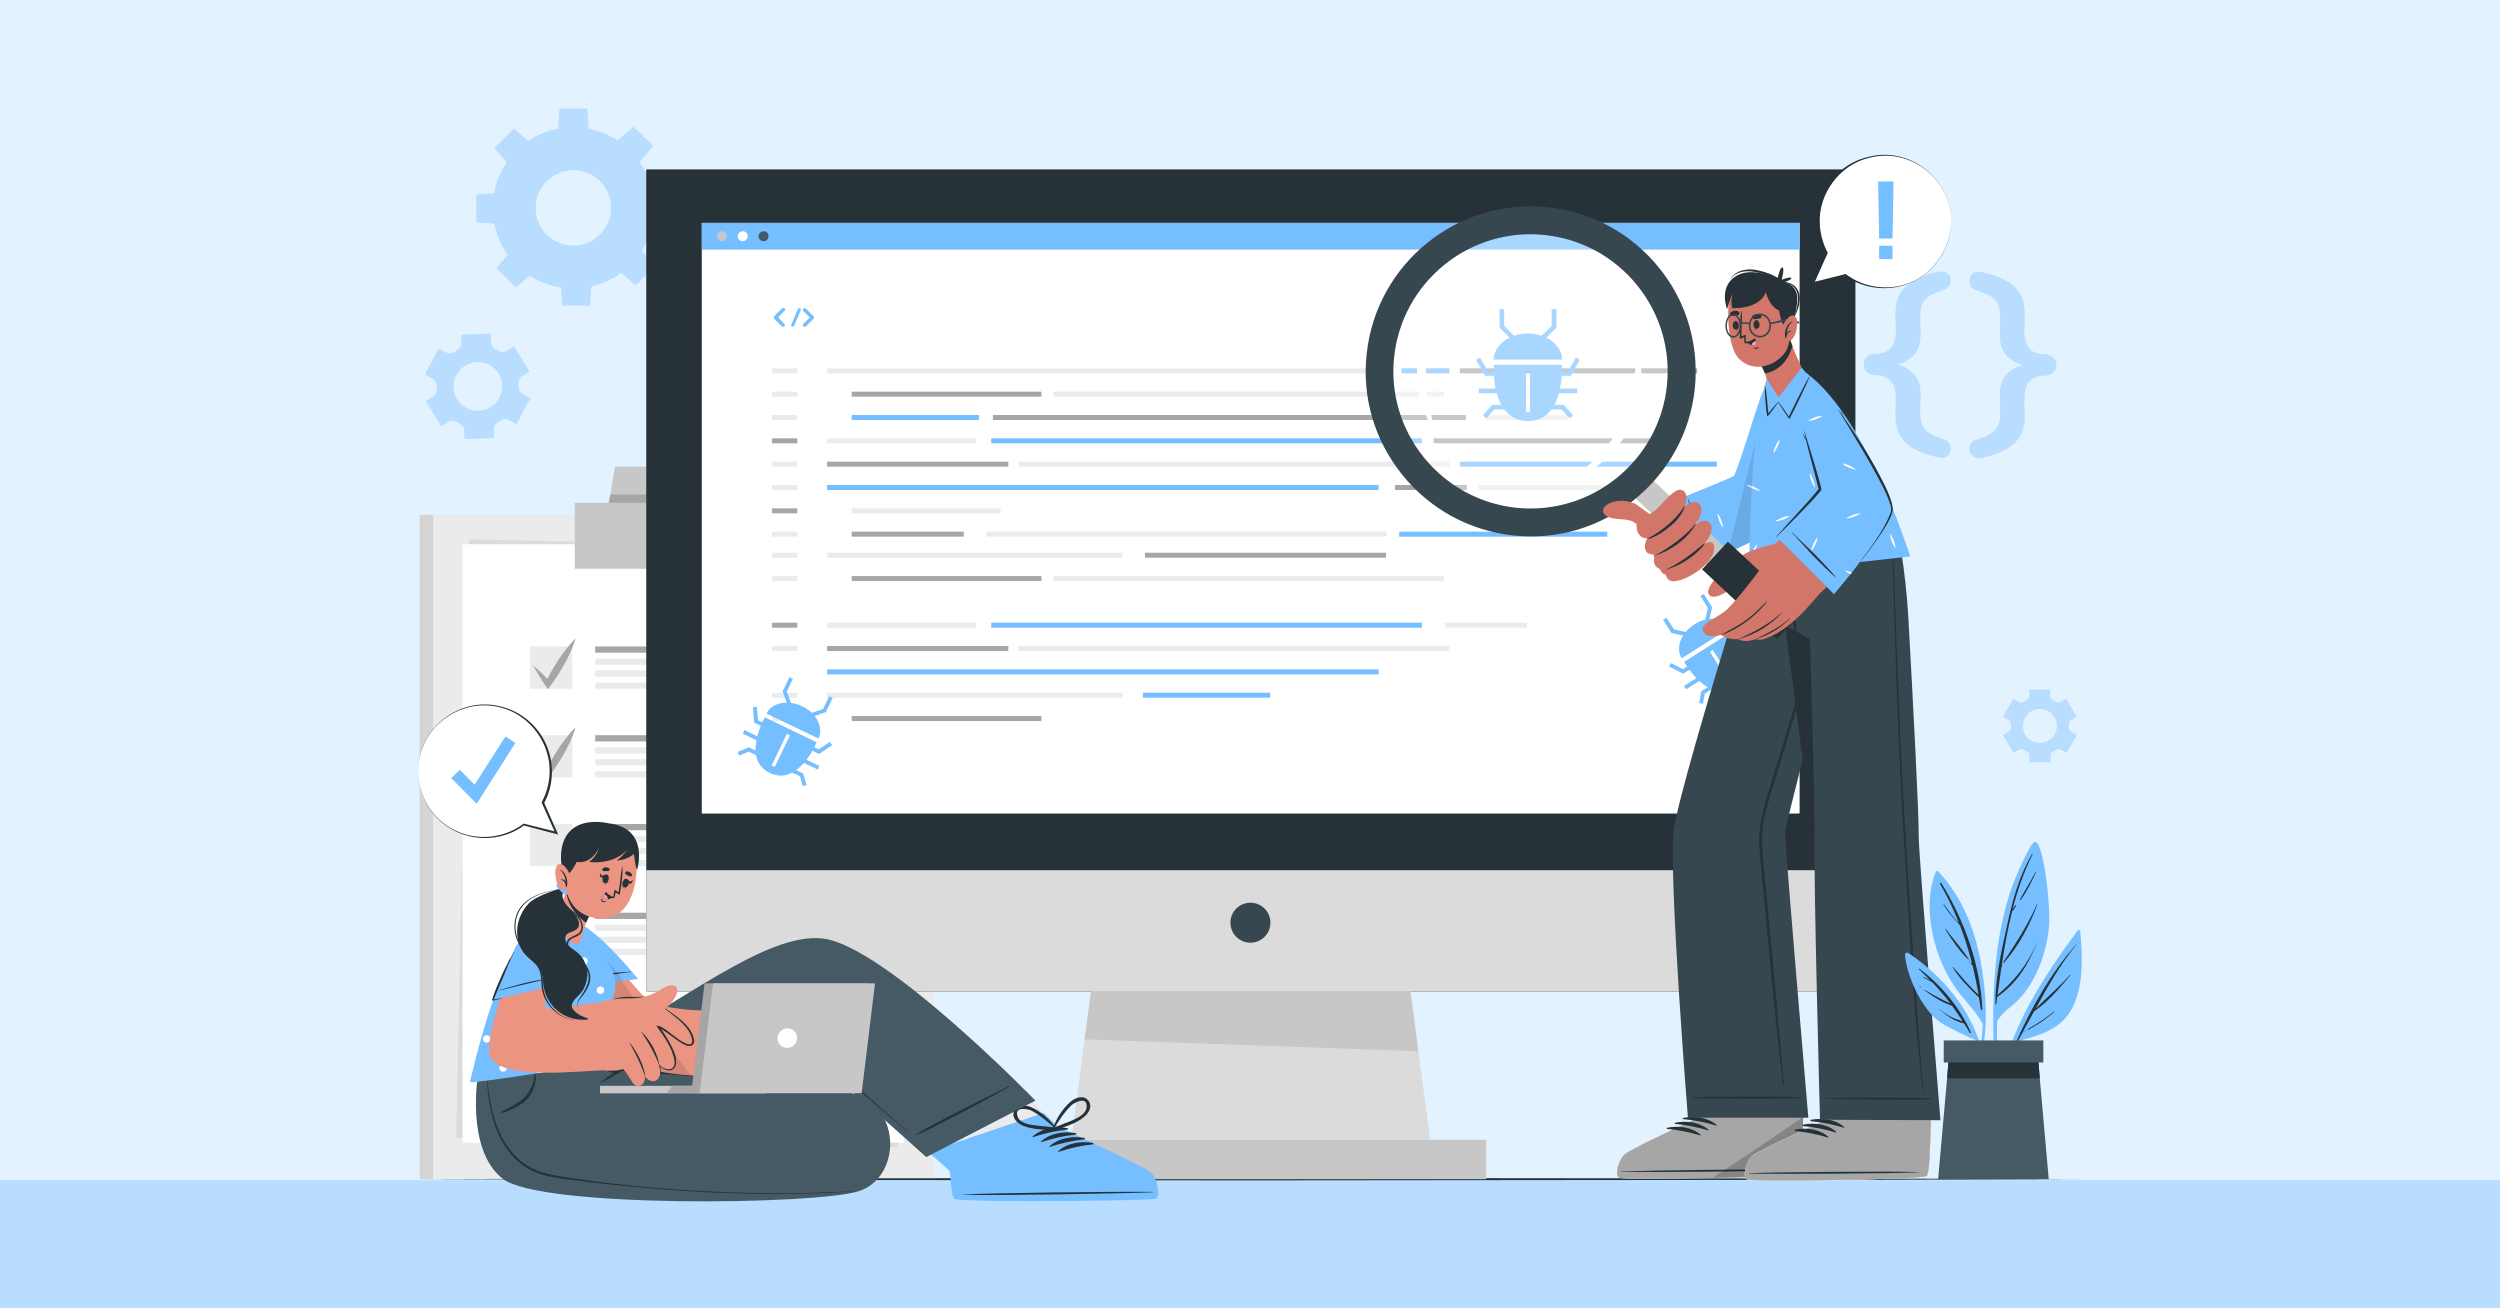 <svg xmlns="http://www.w3.org/2000/svg" xml:space="preserve" viewBox="0 0 1200 628">
	<path fill="#e3f2ff" d="M0 0h1200v628H0z"/>
	<path fill="#b8ddff" d="M0 566.5h1200V628H0zm215.5-364.1c1.1-.7 2.4-.6 3.5 0 .3.2.6.4.9.5.3.2.6.3.9.5 1.2.5 1.9 1.7 2 2.9l.1 4.4 14.2-.4-.1-4.4c0-1.3.7-2.4 1.8-3.1.6-.3 1.2-.7 1.8-1.1 1-.7 2.4-.8 3.5-.2l3.8 2.1 6.7-12.5-3.8-2.1c-1.1-.6-1.8-1.8-1.8-3.1 0-.7 0-1.4-.1-2.1-.1-1.3.5-2.5 1.6-3.2l3.7-2.3-7.5-12.1-3.7 2.3c-1.1.7-2.4.6-3.5 0-.3-.2-.6-.4-.9-.5-.3-.2-.6-.3-.9-.5-1.2-.5-1.9-1.7-2-2.9l-.1-4.4-14.2.4.1 4.3c0 1.3-.7 2.4-1.8 3.1-.6.3-1.2.7-1.8 1.1-1 .7-2.4.8-3.5.2l-3.8-2.1-6.7 12.5 3.8 2.1c1.1.6 1.8 1.8 1.8 3.1 0 .7 0 1.4.1 2.1.1 1.3-.5 2.5-1.6 3.2l-3.7 2.3 7.5 12.1zm3.6-22.4c3-5.7 10.1-7.8 15.8-4.8s7.8 10.1 4.7 15.8c-3 5.7-10.1 7.8-15.7 4.8-5.7-3.1-7.9-10.1-4.8-15.8m745 165.5c.8.4 1.2 1.3 1.2 2.2v1.4c0 .9-.4 1.7-1.2 2.2l-2.6 1.5 5 8.6 2.6-1.5c.8-.4 1.7-.4 2.5.1.4.3.8.5 1.3.7.8.4 1.3 1.2 1.3 2.1v3h10v-3c0-.9.5-1.7 1.3-2.1.4-.2.9-.5 1.3-.7.7-.5 1.7-.5 2.5-.1l2.6 1.5 5-8.6-2.7-1.5c-.8-.4-1.2-1.3-1.2-2.2v-1.4c0-.9.4-1.7 1.2-2.2l2.6-1.5-5-8.6-2.6 1.5c-.8.4-1.7.4-2.5-.1-.4-.3-.8-.5-1.3-.7-.8-.4-1.3-1.2-1.3-2.1v-3h-10v3c0 .9-.5 1.7-1.3 2.1-.4.2-.9.5-1.3.7-.8.5-1.7.5-2.5.1l-2.6-1.5-5 8.6zm15-5.2c4.5 0 8.2 3.7 8.2 8.2s-3.7 8.1-8.2 8.1-8.1-3.6-8.1-8.1c-.1-4.5 3.6-8.2 8.1-8.2M236.5 99.8c0 21.4 17.4 38.7 38.7 38.7 21.4 0 38.7-17.4 38.7-38.7 0-21.4-17.3-38.7-38.7-38.7-21.4-.1-38.7 17.3-38.7 38.7m20.6 0c0-10 8.1-18.1 18.1-18.1s18.1 8.1 18.1 18.1-8.1 18.1-18.1 18.1-18.1-8.1-18.1-18.1"/>
	<path fill="#b8ddff" d="M267.8 62.6h14.9l-.8-10.5h-13.3zm28.3 5 10.6 10.6 6.9-8.1-9.4-9.3z"/>
	<path fill="#ebebeb" d="M312.6 91.3v14.9l10.6-.9V92.1z"/>
	<path fill="#b8ddff" d="m307.6 119.6-10.5 10.5 8 6.9 9.4-9.3zM284 136.1h-14.9l.8 10.6h13.3zm-28.3-5-10.6-10.5-6.8 8 9.3 9.4zm-16.5-23.6V92.6l-10.6.8v13.3zm5-28.4 10.5-10.5-8-6.9-9.4 9.4zm706.9 140.7c-3.3.7-5.8-1.3-5.8-4.3 0-2.5 1.7-3.9 3-4.3 10.3-3.2 11.8-6.5 11.8-13.7 0-2.1-.2-5.6-.2-7.8 0-8.3 3.9-12.2 11-14.5-7-2.2-11-6.2-11-14.5 0-2.2.2-5.7.2-7.8 0-7.2-1.5-10.5-11.8-13.7-1.3-.4-3-1.8-3-4.3 0-3.1 2.5-5.1 5.8-4.3 16.4 3.6 20.8 10.2 20.8 20.4 0 1.6-.2 5.8-.2 7.6 0 7.8 2.8 11.2 10 11.5 3.4.2 5.4 2.2 5.4 5.1s-2 4.9-5.4 5.1c-7.2.2-10 3.7-10 11.4 0 1.8.2 6 .2 7.6 0 10.3-4.4 16.9-20.8 20.5m-20.5-89.4c3.3-.7 5.8 1.3 5.8 4.3 0 2.5-1.7 3.9-3.1 4.3-10.2 3.2-11.6 6.5-11.6 13.7 0 2.1.2 5.6.2 7.8 0 8.3-3.9 12.2-11 14.5 7 2.2 11 6.2 11 14.5 0 2.2-.2 5.7-.2 7.8 0 7.2 1.5 10.5 11.6 13.7 1.4.4 3.1 1.8 3.1 4.3 0 3.1-2.5 5.1-5.8 4.3-16.4-3.6-20.8-10.2-20.8-20.5 0-1.6.2-5.8.2-7.6 0-7.7-2.9-11.2-10.1-11.4-3.3-.2-5.3-2.2-5.3-5.1s2-4.9 5.3-5.1c7.2-.3 10.1-3.7 10.1-11.5 0-1.8-.2-6-.2-7.6 0-10.3 4.4-16.8 20.8-20.4"/>
	<path fill="#ebebeb" d="M258.8 348c1.7 1.8 1.7 4.4 0 6.2q-1.35 1.2-3 1.2c-1.2 0-2.3-.4-3.2-1.2l-19.2-19.5c-.2-.1-.3-.2-.3-.4-.1-.1-.2-.1-.2-.1-.1-.2-.1-.3-.2-.5-.1-.1-.2-.2-.2-.3-.1-.1-.1-.3-.1-.4 0-.2-.1-.3-.1-.3v-.5c0-.1-.1-.2-.1-.4 0-.1.1-.3.1-.3v-.5c0-.1.1-.2.1-.3.1-.2.1-.3.1-.6 0-.1.1-.1.1-.1.1-.2.2-.5.3-.6 0 0 0-.1.1-.1.1-.1.2-.3.4-.5l19.2-19.5c1.7-1.6 4.5-1.6 6.2 0 1.7 1.7 1.7 4.4 0 6.2l-16.2 16.4zm17.4 2.2 16.8-39.9c.8-1.9 3-2.8 5-2 1.9.7 2.7 3 1.9 4.9l-16.8 40c-.6 1.4-2.1 2.3-3.5 2.3-.4 0-1-.1-1.4-.3-1.9-.9-2.8-3.1-2-5m56.8-16.1c-.2.2-.3.4-.6.5l-19.2 19.5c-.8.8-2 1.2-3.1 1.2-1.2 0-2.2-.4-3.1-1.2-1.7-1.7-1.7-4.4 0-6.2l16.2-16.4-16.2-16.4c-1.7-1.7-1.7-4.5 0-6.2 1.6-1.6 4.4-1.6 6.2 0l19.2 19.5c.2.1.3.3.5.5.1 0 .1.1.1.1.1.3.3.4.3.6 0 .1.1.1.1.1.1.2.1.3.2.6 0 .1.1.1.1.2v.5c0 .1.1.3.1.3 0 .1-.1.3-.1.3v.5c0 .1-.1.1-.1.1-.1.3-.1.5-.2.6 0 .1-.1.1-.1.2 0 .6-.1.8-.3 1.1"/>
	<path fill="#ebebeb" d="M201.4 247.1h240v318.8h-240z"/>
	<path d="M201.4 247.1h240v318.8h-240z" opacity=".1"/>
	<path fill="#ebebeb" d="M207.9 247.1h240v318.8h-240z"/>
	<path fill="#ebebeb" d="m220.187 262.547 211.879-2.681 3.635 287.271-211.879 2.681z"/>
	<path fill="#dbdbdb" d="m218.949 546.136 6.197-287.242 211.857 4.57-6.197 287.243z"/>
	<path fill="#fff" d="M222 261.2h211.9v287.3H222z"/>
	<path fill="#ebebeb" d="M254.4 310.3h20.3v20.3h-20.3z"/>
	<path fill="#a6a6a6" d="M285.7 310.3h65.9v3h-65.9z"/>
	<path fill="#ebebeb" d="M285.7 316.1h115.9v3H285.7zm0 5.7h115.9v3H285.7zm0 5.8h115.9v3H285.7z"/>
	<path fill="#a6a6a6" d="M255.9 319.4c.7.6 1.5 1.3 2.2 1.9.7.7 1.4 1.3 2.1 2 1.4 1.4 2.7 2.7 4 4.2l-2.3.1c1.8-3.9 4-7.5 6.3-11.1 1.2-1.8 2.4-3.5 3.8-5.2 1.3-1.7 2.7-3.3 4.3-4.8-.6 2.1-1.4 4.1-2.3 6.1s-1.8 3.9-2.8 5.7c-2.1 3.7-4.3 7.3-6.9 10.8l-1.3 1.7-1.1-1.6c-1.1-1.6-2.1-3.2-3.1-4.8-.5-.8-1-1.6-1.5-2.5-.5-.8-1-1.6-1.4-2.5"/>
	<path fill="#ebebeb" d="M254.4 352.9h20.3v20.3h-20.3z"/>
	<path fill="#a6a6a6" d="M285.7 352.9h65.9v3h-65.9z"/>
	<path fill="#ebebeb" d="M285.7 358.7h115.9v3H285.7zm0 5.7h115.9v3H285.7zm0 5.8h115.9v3H285.7z"/>
	<path fill="#a6a6a6" d="M255.9 362c.7.6 1.5 1.3 2.2 1.9.7.7 1.4 1.3 2.1 2 1.4 1.4 2.7 2.7 4 4.2l-2.3.1c1.8-3.9 4-7.5 6.3-11.1 1.2-1.8 2.4-3.5 3.8-5.2 1.3-1.7 2.7-3.3 4.3-4.8-.6 2.1-1.4 4.1-2.3 6.1s-1.8 3.9-2.8 5.7c-2.1 3.7-4.3 7.3-6.9 10.8l-1.3 1.7-1.1-1.6c-1.1-1.6-2.1-3.2-3.1-4.8-.5-.8-1-1.6-1.5-2.5-.5-.8-1-1.6-1.4-2.5"/>
	<path fill="#ebebeb" d="M254.4 395.5h20.3v20.3h-20.3z"/>
	<path fill="#a6a6a6" d="M285.7 395.5h65.9v3h-65.9z"/>
	<path fill="#ebebeb" d="M285.7 401.2h115.9v3H285.7zm0 5.8h115.9v3H285.7zm0 5.8h115.9v3H285.7zm-31.3 25.3h20.3v20.3h-20.3z"/>
	<path fill="#a6a6a6" d="M285.7 438.1h65.9v3h-65.9z"/>
	<path fill="#ebebeb" d="M285.7 443.8h115.9v3H285.7zm0 5.8h115.9v3H285.7zm0 5.8h115.9v3H285.7z"/>
	<path fill="#c7c7c7" d="M275.9 241.3H380V273H275.9zm83.9-17.3h-64.6l-2.9 17.3h71.3zm-31.9 12.4c-2.1 0-3.8-1.7-3.8-3.8s1.7-3.8 3.8-3.8 3.8 1.7 3.8 3.8-1.7 3.8-3.8 3.8"/>
	<path fill="#a6a6a6" d="M363.6 241.3h-71.3l.6-3.9h69.8z"/>
	<path fill="#263238" d="m201.4 566 99.7-.3 99.8-.1 199.4-.2 199.5.2 99.7.1 99.8.3-99.8.3-99.7.1-199.5.2-199.4-.2-99.8-.1zM310.2 81.3h580.4v394.6H310.2z"/>
	<path fill="#dbdbdb" d="M310.2 417.7h580.4v58.2H310.2z"/>
	<path fill="#c7c7c7" d="M487.2 547.1h226.2V566H487.2z"/>
	<path fill="#dbdbdb" d="M686.5 547.1H514.2l4.4-32.8.2-1.6.4-3 .2-1.6.4-3.1.1-.4.1-1.1.4-3.1.2-1.5 3.1-23H677l2.9 21.7.1 1 .5 3.6.1 1 .2 1.4.3 2.2.1 1 .5 3.6.2 1.1z"/>
	<path fill="#37474f" d="M609.8 442.9c0 5.3-4.3 9.6-9.6 9.6s-9.6-4.3-9.6-9.6 4.3-9.6 9.6-9.6 9.6 4.3 9.6 9.6"/>
	<path fill="#c7c7c7" d="m680.8 504.6-160.2-5.7 3.1-23H677z"/>
	<path fill="#fff" d="M336.9 107h526.8v283.4H336.9z"/>
	<path fill="#fff" d="M336.9 107h526.8v283.4H336.9z"/>
	<path fill="#75beff" d="M336.9 107h526.8v12.8H336.9z"/>
	<path fill="#c7c7c7" d="M349 113.4c0 1.3-1.1 2.4-2.4 2.4s-2.4-1.1-2.4-2.4 1.1-2.4 2.4-2.4c1.3-.1 2.4 1 2.4 2.4"/>
	<path fill="#fff" d="M358.9 113.4c0 1.3-1.1 2.4-2.4 2.4s-2.4-1.1-2.4-2.4 1.1-2.4 2.4-2.4c1.3-.1 2.4 1 2.4 2.4"/>
	<path fill="#455a64" d="M368.9 113.4c0 1.3-1.1 2.4-2.4 2.4s-2.4-1.1-2.4-2.4 1.1-2.4 2.4-2.4c1.3-.1 2.4 1 2.4 2.4"/>
	<path fill="#ebebeb" d="M370.6 176.8h12.1v2.4h-12.1zm26.4 0h268.3v2.4H397z"/>
	<path fill="#75beff" d="M672.7 176.8h23v2.4h-23z"/>
	<path fill="#ebebeb" d="M709.5 232.8h77.6v2.4h-77.6z"/>
	<path fill="#a6a6a6" d="M700.7 176.8h113.9v2.4H700.7z"/>
	<path fill="#ebebeb" d="M370.6 188h12.1v2.4h-12.1z"/>
	<path fill="#a6a6a6" d="M408.8 188h91.1v2.4h-91.1zm260.8 44.8h34.5v2.4h-34.5zM397 221.6h87v2.4h-87z"/>
	<path fill="#75beff" d="M408.8 199.2h61.1v2.4h-61.1z"/>
	<path fill="#a6a6a6" d="M688.1 210.4h115.7v2.4H688.1zm-138.5 54.9h115.7v2.4H549.6zm-73-66.1h227v2.4h-227z"/>
	<path fill="#75beff" d="M397 232.8h264.7v2.4H397z"/>
	<path fill="#ebebeb" d="M505.6 188h187.5v2.4H505.6zm207.7 11.2h39.3v2.4h-39.3zm-342.7 0h12.1v2.4h-12.1z"/>
	<path fill="#a6a6a6" d="M370.6 210.4h12.1v2.4h-12.1z"/>
	<path fill="#ebebeb" d="M397 210.4h71.5v2.4H397zm11.8 33.6h71.5v2.4h-71.5z"/>
	<path fill="#75beff" d="M671.6 255.2h99.9v2.4h-99.9z"/>
	<path fill="#ebebeb" d="M473.5 255.2h191.9v2.4H473.5z"/>
	<path fill="#a6a6a6" d="M408.8 255.2h53.8v2.4h-53.8z"/>
	<path fill="#ebebeb" d="M488.9 221.6h206.8v2.4H488.9z"/>
	<path fill="#75beff" d="M700.7 221.6h123.4v2.4H700.7zm-224.9-11.2h206.7v2.4H475.8z"/>
	<path fill="#ebebeb" d="M370.6 221.6h12.1v2.4h-12.1zm0 11.2h12.1v2.4h-12.1z"/>
	<path fill="#a6a6a6" d="M370.6 244h12.1v2.4h-12.1z"/>
	<path fill="#ebebeb" d="M370.6 255.2h12.1v2.4h-12.1zm0 10.1h12.1v2.4h-12.1zm26.4 0h141.9v2.4H397zm-26.4 11.2h12.1v2.4h-12.1z"/>
	<path fill="#a6a6a6" d="M408.8 276.5h91.1v2.4h-91.1zM397 310.1h87v2.4h-87z"/>
	<path fill="#75beff" d="M548.6 332.5h61.1v2.4h-61.1zM397 321.3h264.7v2.4H397z"/>
	<path fill="#ebebeb" d="M505.6 276.5h187.5v2.4H505.6zm188.1 22.4h39.2v2.4h-39.2z"/>
	<path fill="#a6a6a6" d="M370.6 298.9h12.1v2.4h-12.1z"/>
	<path fill="#ebebeb" d="M397 298.9h71.5v2.4H397zm91.9 11.2h206.8v2.4H488.9z"/>
	<path fill="#75beff" d="M475.8 298.9h206.7v2.4H475.8z"/>
	<path fill="#ebebeb" d="M370.6 310.1h12.1v2.4h-12.1zm0 22.4h12.1v2.4h-12.1zm26.4 0h141.9v2.4H397zm-26.4 11.2h12.1v2.4h-12.1z"/>
	<path fill="#a6a6a6" d="M408.8 343.7h91.1v2.4h-91.1z"/>
	<path fill="#75beff" d="M376.5 155.5c.3.3.3.8 0 1.2-.2.2-.4.2-.6.2s-.4-.1-.6-.2l-3.7-3.7s-.1 0-.1-.1v-1s0-.1.1-.1c0 0 0-.1.1-.1l3.7-3.7c.3-.3.9-.3 1.2 0s.3.8 0 1.2l-3.1 3.1zm3.3.4 3.2-7.6c.2-.4.6-.5 1-.4s.5.6.4.9l-3.2 7.6c-.1.3-.4.4-.7.4-.1 0-.2 0-.3-.1-.4 0-.6-.4-.4-.8m10.8-3-.1.1-3.7 3.7c-.2.2-.4.2-.6.2s-.4-.1-.6-.2c-.3-.3-.3-.8 0-1.2l3.1-3.1-3.1-3.1c-.3-.3-.3-.8 0-1.2.3-.3.8-.3 1.2 0l3.7 3.7.1.1c0 .1.1.1.1.1v.6c0 .2-.1.2-.1.3m359.1 22.2h-32.6s-.1 1.2-.1 3.1c0 .7.1 1.4.1 2.2.1 1.8.3 3.9.8 6.1.2.7.3 1.5.5 2.2.5 1.9 1.2 3.8 2.2 5.5.4.8.8 1.5 1.4 2.2 2.5 3.3 6.1 5.7 11.4 5.7 5.4 0 9-2.4 11.4-5.7.5-.7 1-1.4 1.4-2.2.9-1.8 1.6-3.6 2.1-5.5.2-.8.4-1.5.5-2.2.5-2.2.7-4.3.8-6.1.1-.8.1-1.6.1-2.2.1-2 0-3.1 0-3.1m-15.3 22.8h-1.9v-20h1.9zm15.4-25.3H717c0-6.4 6.9-12.5 16.4-12.5 9.6 0 16.4 6.1 16.4 12.5"/>
	<path fill="#75beff" d="M719.3 180.4H713l-4.5-7.7 1.9-1.1 3.8 6.6h5.1zm-9.5 6.1H721v2.2h-11.2zm3.6 14.3-1.6-1.4 4.5-5.1h7.4v2.2h-6.4zm40.5-20.4h-6.3v-2.2h5l3.8-6.6 1.9 1.1zm-8 6.1h11.2v2.2h-11.2zm7.5 14.3-3.9-4.3h-6.3v-2.2h7.3l4.6 5.1zM729 166.5l-9.2-9.2v-8.9h2.2v8l8.6 8.6zm8.8 0-1.6-1.5 8.6-8.6v-8h2.3v8.9zM392 356.3l-24.9-12s-.5.9-1.2 2.3c-.2.5-.5 1.1-.7 1.8-.6 1.4-1.2 3.1-1.7 5-.2.6-.3 1.3-.4 1.9-.3 1.6-.5 3.4-.4 5 0 .7.1 1.5.2 2.2.6 3.4 2.6 6.6 6.6 8.5 4.1 2 7.7 1.5 10.8-.2.6-.3 1.3-.7 1.9-1.2 1.4-1 2.6-2.2 3.7-3.4l1.2-1.5c1.2-1.5 2.1-3 2.9-4.4.3-.6.6-1.2.9-1.7.7-1.4 1.1-2.3 1.1-2.3m-20.1 11.8-1.5-.7 7.3-15.2 1.5.7zm21-13.6-25-12c2.3-4.9 9.8-7 17.1-3.5 7.3 3.4 10.3 10.6 7.9 15.5"/>
	<path fill="#75beff" d="m366.8 349.2-4.8-2.3-.6-7.5 1.9-.1.5 6.4 3.8 1.8zm-10.29 2.948.823-1.712 8.472 4.072-.823 1.712zM354.8 362.7l-.7-1.8 5.3-2.2 5.6 2.7-.8 1.7-4.8-2.3zm38.4-.8-4.8-2.3.8-1.7 3.8 1.8 5.3-3.6 1.1 1.6zm-9.177 3.405.823-1.713 8.473 4.072-.823 1.712zM385.3 377.3l-1.3-4.7-4.9-2.3.8-1.7 5.6 2.7 1.7 5.5zm-6-35.1-3.6-10.4 3.2-6.8 1.7.8-2.9 6.1 3.4 9.7zm6.7 3.2-.6-1.7 9.7-3.4 2.9-6.1 1.7.8-3.3 6.8zm445.7-42.5-23.3 14.8s.5.9 1.4 2.2c.3.5.7 1 1.1 1.5.9 1.3 2 2.7 3.3 4 .4.5.9.9 1.4 1.4 1.2 1.1 2.6 2.2 4.1 3 .6.4 1.3.7 2 1 3.3 1.3 6.9 1.3 10.8-1.1 3.8-2.4 5.4-5.8 5.6-9.2.1-.7 0-1.5 0-2.2-.1-1.7-.5-3.3-1-4.9l-.6-1.8c-.7-1.8-1.5-3.4-2.2-4.7-.3-.6-.6-1.2-.9-1.6-1.1-1.6-1.7-2.4-1.7-2.4m-.6 23.3-1.4.9-9-14.3 1.4-.9zm-.4-25.1L807.2 316c-2.9-4.6-.7-12 6.1-16.3 6.8-4.4 14.5-3.1 17.4 1.4"/>
	<path fill="#75beff" d="m812.4 320.5-4.5 2.9-6.7-3.5.9-1.6 5.7 2.9 3.6-2.3zm-4.07 8.754 7.94-5.03 1.016 1.604-7.94 5.031zm9.07 8.546-1.8-.3 1-5.7 5.2-3.3 1 1.6-4.5 2.9zm19.7-32.9-4.5 2.8-1-1.6 3.6-2.2-.3-6.4 1.9-.1zm-2.906 7.923 7.94-5.031 1.017 1.605-7.94 5.031zM846.1 319.7l-4.8-1.3-4.5 2.9-1-1.6 5.2-3.4 5.6 1.6zm-33-13.5-10.8-2.4-4-6.3 1.6-1 3.6 5.6 10 2.3zm6.3-4-1.9-.4 2.3-10-3.6-5.7 1.6-1 4 6.4z"/>
	<path fill="#d3766a" d="M777.5 565.4c2.8.9 83.1-.1 86.1-2.1 1.2-.7 1.7-12.4 1.9-26.6v-.4c.1-2.9.1-5.9.1-9V526l-3.9-41.6-53.7.5 5.3 41.3.1 1.6.3 8.5v.9s-30.5 14.1-33.6 16.7c-3.1 2.5-5.5 10.6-2.6 11.5"/>
	<path fill="#ebebeb" d="M777.5 565.4c2.8.9 83.1-.1 86.1-2.1 1.2-.7 1.7-12.4 1.9-26.6v-.4c.1-2.9.1-5.9.1-9V526l-52.3.1.1 1.6.3 8.5v.9s-30.5 14.1-33.6 16.7-5.5 10.7-2.6 11.6"/>
	<path fill="#a6a6a6" d="M777.5 565.4c1.4.5 23.3.4 44.6 0q6.45-.15 12.6-.3c15.2-.4 27.8-1 28.9-1.8 1.2-.7 1.7-12.1 1.9-26v-1.1h-.1l-51.7.1v.9s-30.6 14.1-33.6 16.7c-3.1 2.5-5.5 10.6-2.6 11.5"/>
	<path fill="#263238" d="M778.3 562.3c13.5-.5 68.1-1.3 81.5-.8.1 0 .1.1 0 .1-13.4.8-68 1.1-81.5.9-.2 0-.3-.2 0-.2m29.7-25.7c5.3-1.1 11.8-.3 16 3.4.2.1 0 .4-.2.3-5.3-1.6-10.2-2.6-15.7-3.1-.5 0-.5-.5-.1-.6m-3.9 2.3c5.3-1.1 11.8-.3 16 3.4.2.1 0 .4-.2.3-5.3-1.6-10.2-2.6-15.7-3.1-.4.1-.4-.5-.1-.6m-3.8 2.4c5.3-1.1 11.8-.3 16 3.4.2.1 0 .4-.2.3-5.3-1.6-10.2-2.6-15.7-3.1-.4.1-.5-.5-.1-.6"/>
	<path d="M822 565.4q6.45-.15 12.6-.3c15.2-.4 27.8-1 28.9-1.8 1.2-.7 1.7-12.1 1.9-26v-1.1h-.1c-6.9 5-31.9 21.7-43.3 29.2" opacity=".2"/>
	<path fill="#37474f" d="M810.2 536.5H868s-11.6-135-11.2-137.4c.6-3 4-16.7 8.5-34.5 1.4-5.6 3-11.6 4.6-17.8 4.3-16.8 9.1-35.2 13.2-51.1 6.2-23.9 11.1-42.5 11.1-42.5h-49s-5.7 18.1-12.9 41.7c-11.7 38.3-27.4 91-28.9 103.8-2.6 20.6 6.8 137.8 6.8 137.8"/>
	<path fill="#263238" d="M812.8 526.7c8.8-.2 6.3-.3 15.1-.3 4.3 0 32.7-.3 36.8.4.1 0 .1.2 0 .2-4 .7-32.4.4-36.8.4-8.8-.1-6.3-.2-15.1-.3-.2-.2-.2-.4 0-.4m33.1-135.8c1.9-8.4 4.7-16.5 7.2-24.7 5-16.7 10.1-33.3 15.1-50 2.5-8.3 5.1-16.7 7.6-25l3.9-12.6c1.3-4.1 2.8-8.2 3.9-12.3.5-1.7.7-.8.1 1.4-1.2 4.3-2.4 8.6-3.7 12.9l-7.5 25.5c-5 16.9-10.1 33.9-15.2 50.8-2.5 8.5-5.1 17-7.7 25.4-1.2 4.1-2.4 8.1-3.1 12.3-.7 4.4-.8 8.8-.5 13.2.6 8.8 1.6 17.7 2.4 26.5s1.6 17.7 2.5 26.5c1.6 17.6 3.3 35.2 4.8 52.8.2 2.2.4 4.5.6 6.7.1.7-.5.8-.5.1-1.9-17.4-4-35-5.6-52.4-1.6-17.3-3.3-34.7-4.9-52-.4-4.4-.9-8.7-.9-13.1q.15-6 1.5-12"/>
	<path fill="#263238" d="M850.7 253.2c3.4 26.3 9.9 75.7 14.6 111.4 11.1-43.4 28.8-111.4 28.8-111.4z"/>
	<path fill="#d3766a" d="M838.7 566.2c2.8.9 83.1.2 86.1-1.8 1.2-.7 1.7-12.4 2-26.6v-.4c.1-2.9.1-5.9.1-9v-1.3c.2-20.4-1.3-41.6-1.3-41.6l-52.5.3 1.5 41.3.1 1.6.3 8.5v.9s-30.6 14-33.7 16.5c-3 2.6-5.4 10.7-2.6 11.6"/>
	<path fill="#ebebeb" d="M838.7 566.2c2.8.9 83.1.2 86.1-1.8 1.2-.7 1.7-12.4 2-26.6v-.4c.1-2.9.1-5.9.1-9v-1.3h-52.3l.1 1.6.3 8.5v.9s-30.6 14-33.7 16.5c-3 2.6-5.4 10.7-2.6 11.6"/>
	<path fill="#a6a6a6" d="M838.7 566.2c2.8.9 83.1.2 86.1-1.8 1.2-.7 1.7-12.4 2-26.6v-.4l-51.8-.1v.9s-30.6 14-33.7 16.5c-3 2.5-5.4 10.6-2.6 11.5"/>
	<path fill="#263238" d="M839.6 563.1c13.5-.5 68.1-1 81.5-.5.1 0 .1.1 0 .1-13.4.7-68 .9-81.5.6-.3 0-.3-.2 0-.2m29.7-25.6c5.3-1 11.8-.3 15.9 3.5.2.1-.1.4-.2.3-5.3-1.6-10.2-2.6-15.7-3.1-.4-.1-.4-.7 0-.7m-3.8 2.3c5.3-1 11.8-.3 15.9 3.5.2.1-.1.4-.2.3-5.3-1.6-10.2-2.6-15.7-3.1-.4 0-.4-.6 0-.7m-3.8 2.4c5.3-1 11.8-.3 15.9 3.5.2.1-.1.4-.2.3-5.3-1.6-10.2-2.6-15.7-3.1-.4-.1-.4-.7 0-.7"/>
	<path fill="#37474f" d="M846.8 253.2s1.1 23.4 6.5 42c.4 1.5.9 3 1.4 4.5 0 0 5.6 2 14.1 7.3 0 0 .6 18.9 1.1 39.9.6 23.5 1.3 49.7 1.1 55.3-.5 20.8 2.6 135.3 2.6 135.3l57.8.2S921 409.9 921 402.3c.1-12.3-2.8-66.4-5-105.9-1.4-24.3-5.4-43.1-5.4-43.1h-63.8z"/>
	<path fill="#263238" d="M875.6 527.1c8.8-.1 6.3-.2 15.1-.3 4.3 0 32.7-.1 36.8.5.1 0 .1.2 0 .2-4 .7-32.4.3-36.8.2-8.8-.1-6.3-.2-15.1-.4-.1.1-.1-.2 0-.2m33.1-265.6c1.1 32.2 2.2 64.5 3.6 96.7 1.4 32.3 9 148.1 11 166.1 0 .1-.2.2-.2 0-4.2-32-6.6-79.3-8.6-111.5-2.1-32.2-3.5-64.4-4.6-96.7-.6-18.2-1.1-36.5-1.6-54.7 0-.1.4-.1.4.1m-56.4 36.8c5.8 2.3 11.3 5.4 16.5 8.7.2.1.1.4-.2.3-5.6-2.7-11.3-5.3-16.7-8.3-.4-.3-.1-.9.4-.7"/>
	<path fill="#263238" d="M851.9 278.4c.4 2.1.9 4.1 1.3 6.1.4 1.9.7 3.9 1.2 5.8.5 1.8 1.3 3.5 2.7 4.8.8.7 1.6 1.3 2.4 2 .4.3.9.7 1.3 1-.1-.3-.1-.5-.2-.8-.1-.8-.3-1.6-.4-2.3-.3-1.7-.6-3.5-.8-5.2-.5-3.4-1-6.9-1.7-10.2 0-.1.2-.2.2-.1.8 3.3 1.8 6.7 2.5 10 .4 1.7 1.7 9.8 1.7 10.4.1.6.1 1.2.1 1.8s.1 1.3 0 1.8c0 .1-.2.1-.3 0-.3-.5-.4-1.2-.5-1.8s-.3-1.2-.4-1.8c0-.2-.1-.4-.1-.7-.8-.5-1.6-1.1-2.3-1.7l-2.4-1.8c-1.5-1.2-2.4-2.8-2.9-4.6-.6-1.9-.7-3.9-1-5.9-.3-2.3-.4-4.7-.8-7 .2.1.4 0 .4.2"/>
	<path fill="#d3766a" d="M856.2 193.7c.7 26.2-1.5 52.7-5.1 57.5-5.5 7.3-40.1 22-51.7 24.5-3.8.8-11.3-24.5-8.7-27.7s40.3-16.2 42.2-17.9c1-.9 7.2-22.1 12.3-36.5 4.8-13.4 10.8-7.9 11 .1"/>
	<path fill="#75beff" d="m812.5 272.7-10-31.8s26.4-10.7 29.6-12.3c1.3-.7 9.1-26.9 13.1-38.3 2.6-7.5 9.9-10.9 12 4.2 1.2 8.9.9 51.5-5 58.3-4.7 5.5-39.7 19.9-39.7 19.9"/>
	<path fill="#fff" d="M852.3 214c-.5 1.2-1 2.3-1.1 3.6.9-1 1.5-2.1 2-3.2.5-1.2 1-2.3 1.1-3.6-.9 1-1.5 2.1-2 3.2m-38.9 52.7c-1-.4-2-.8-3.1-1l.1.4c.8.6 1.7 1.1 2.6 1.5 1.2.5 2.3 1 3.6 1.1-1-.9-2.1-1.5-3.2-2m28.4-33c-1.2-.5-2.3-.9-3.6-1.1 1 .9 2.1 1.5 3.2 2 1.2.5 2.3.9 3.6 1.1-.9-.8-2-1.5-3.2-2m12.9-44.7c-.5-1.2-1-2.3-1.8-3.4.1 1.3.4 2.5.9 3.7s1 2.3 1.8 3.4c-.1-1.3-.4-2.6-.9-3.7m-28.5 60.7c-.5-1.2-1-2.3-1.8-3.4.1 1.3.4 2.5.8 3.7.5 1.2 1 2.3 1.8 3.4 0-1.3-.4-2.6-.8-3.7m25.8.5c.6 0 1.2-.1 1.7-.3l.3-.9c-.6.3-1.3.7-2 1.2"/>
	<path fill="#263238" d="M818.9 268.1c-.3-2.4-3-12-3.8-14.3-.7-2.3-3.9-11.8-4.7-14.2 0-.1-.2-.1-.2 0 .7 2.4 3.2 12.1 3.8 14.5.7 2.4 3.6 11.9 4.6 14.1.3 0 .3 0 .3-.1"/>
	<path fill="#020100" d="M829.4 265.4c9.1-4.1 20.1-9.5 22.8-12.6 5.9-6.8 6.3-49.5 5-58.3-1.4-9.7-4.9-11.8-7.9-10z" opacity=".1"/>
	<path fill="#75beff" d="m839.7 275.6 77.2-8.5s-20.5-65.8-49.2-87.6c-3.5-2.7-13.6-3.5-19 4.6-8.9 13.3-9.2 91.3-9 91.5"/>
	<path fill="#fff" d="M871.2 200.3c-1.2.5-2.3 1-3.4 1.8 1.3-.1 2.5-.4 3.7-.8 1.2-.5 2.3-1 3.4-1.8-1.3.1-2.5.4-3.7.8m-15.8 48.2c-1.2.5-2.3 1-3.4 1.8 1.3-.1 2.5-.4 3.7-.8 1.2-.5 2.3-1 3.4-1.8-1.3 0-2.5.3-3.7.8m34.1-1.4c-1.2.5-2.3 1-3.4 1.8 1.3-.1 2.5-.4 3.7-.8 1.2-.5 2.3-1 3.4-1.8-1.3.1-2.6.4-3.7.8m-19.1-16.7c-.5-1.2-1-2.3-1.8-3.4.1 1.3.4 2.5.8 3.7.5 1.2 1 2.3 1.8 3.4 0-1.3-.4-2.5-.8-3.7M854.7 189c-.5-1.2-1-2.3-1.8-3.4.1 1.3.4 2.5.9 3.7s1 2.3 1.8 3.4c-.1-1.3-.4-2.6-.9-3.7m54.3 70.5c-.5-1.2-1-2.3-1.8-3.4.1 1.3.4 2.5.8 3.7.5 1.2 1 2.3 1.8 3.4 0-1.3-.3-2.5-.8-3.7m-67.2-25.8c-.3-.1-.6-.3-.9-.4v1l.6.3c1.2.5 2.3.9 3.6 1.1-1-.8-2.1-1.5-3.3-2m46-10.2c-1.2-.5-2.3-.9-3.6-1.1 1 .9 2.1 1.5 3.2 2 1.2.5 2.3 1 3.6 1.1-1-.8-2.1-1.4-3.2-2m-17.3 37.4c-.5 1.1-1 2.3-1.1 3.6.9-1 1.5-2.1 2-3.2.5-1.2.9-2.3 1.1-3.6-.8 1-1.4 2.1-2 3.2m-29.1 3.5c-.5 1.2-.9 2.3-1.1 3.6.9-1 1.5-2.1 2-3.2s.9-2.3 1.1-3.6c-.9.9-1.5 2-2 3.2m10.9-50.4c-.5 1.2-1 2.3-1.1 3.6.9-1 1.5-2.1 2-3.2.5-1.2 1-2.3 1.1-3.6-.9 1-1.5 2.1-2 3.2"/>
	<path fill="#d3766a" d="M875.6 190.2c13.2 17 29.7 46.9 27.5 53.3-5.5 16.2-21.8 34.8-29.7 41.3-4.6 3.8-25.9-19.5-22-23.1 6.2-5.7 21.9-24.2 23.7-26.7 1-1.3-6.2-23.2-9.7-37.9-3.6-15.9 3.8-15.1 10.2-6.9"/>
	<path fill="#d3766a" d="M841.1 278.7c.8-1.9-.2-2.3-3.4-.6-3.2 1.8-14.4 11.5-17.4 7.3-3.1-4.2 12.9-17.7 18.4-20.2 5.6-2.6 15.4-4.7 15.4-4.7-2.5 3.3-8 11.8-13 18.2"/>
	<path fill="#c7c7c7" d="m833.69 268.076-8.251 8.85-44.763-41.734 8.25-8.85z"/>
	<path fill="#263238" d="m852.9 306.8 12.5-13.3-36-33.5-12.4 13.3z"/>
	<path fill="#fff" d="M727.6 243.7c-36.1-3.9-62.3-36.4-58.4-72.5 1.9-17.4 10.5-33.1 24.2-44.2 13.7-11 30.9-16.1 48.3-14.2s33.1 10.5 44.2 24.2c11 13.7 16.1 30.9 14.2 48.3s-10.5 33.1-24.2 44.2c-13.7 11-30.8 16.1-48.3 14.2" opacity=".3"/>
	<path fill="#fff" d="M785.9 137c22.8 28.2 18.3 69.8-10 92.5-13.7 11-30.8 16-48.3 14.2-17.5-1.9-33.2-10.4-44.2-24.1s-16-30.8-14.2-48.3c1.9-17.5 10.5-33.2 24.1-44.2 13.7-11 30.8-16 48.3-14.1 17.6 1.8 33.3 10.3 44.3 24" opacity=".1"/>
	<path fill="#37474f" d="M726.4 254.7c-42.2-4.5-72.8-42.5-68.2-84.7 4.5-42.2 42.5-72.8 84.7-68.2 42.2 4.5 72.8 42.5 68.2 84.7-4.5 42.1-42.5 72.8-84.7 68.2m1-8.8c37.3 4 71-23.1 75-60.4s-23.1-71-60.4-75-71 23.1-75 60.4c-4 37.4 23.1 71 60.4 75"/>
	<path fill="#37474f" d="M801.3 155.5c-2.6-7.7-6.6-14.9-11.8-21.4-11.8-14.7-28.6-23.8-47.3-25.8s-37 3.4-51.7 15.2-23.8 28.6-25.8 47.2c-2 18.7 3.4 37 15.2 51.7 5.9 7.3 13 13.3 21 17.7s16.9 7.2 26.2 8.2c38.6 4.1 73.4-23.9 77.5-62.4 1.2-10.5 0-20.8-3.3-30.4m-1.2 29.8c-3.9 36.1-36.4 62.3-72.5 58.4-17.4-1.9-33.1-10.5-44.2-24.2-11-13.7-16.1-30.9-14.2-48.3s10.5-33.1 24.2-44.2c13.7-11 30.9-16.1 48.3-14.2s33.1 10.5 44.2 24.2c11 13.7 16.1 30.9 14.2 48.3m1.2-29.8c-2.6-7.7-6.6-14.9-11.8-21.4-11.8-14.7-28.6-23.8-47.3-25.8s-37 3.4-51.7 15.2-23.8 28.6-25.8 47.2c-2 18.7 3.4 37 15.2 51.7 5.9 7.3 13 13.3 21 17.7s16.9 7.2 26.2 8.2c38.6 4.1 73.4-23.9 77.5-62.4 1.2-10.5 0-20.8-3.3-30.4m-1.2 29.8c-3.9 36.1-36.4 62.3-72.5 58.4-17.4-1.9-33.1-10.5-44.2-24.2-11-13.7-16.1-30.9-14.2-48.3s10.5-33.1 24.2-44.2c13.7-11 30.9-16.1 48.3-14.2s33.1 10.5 44.2 24.2c11 13.7 16.1 30.9 14.2 48.3m9.6-32.6c-2.9-8.6-7.4-16.8-13.3-24.1-13.3-16.5-32.2-26.8-53.2-29.1-43.4-4.7-82.5 26.8-87.2 70.3-2.3 21 3.8 41.6 17.1 58.1s32.2 26.8 53.2 29.1 41.6-3.8 58.1-17.1 26.8-32.2 29.1-53.2c1.2-11.6-.1-23.2-3.8-34m-.8 33.5c-2.1 19.8-11.9 37.6-27.4 50.1s-35 18.2-54.8 16.1-37.6-11.9-50.1-27.4c-5.6-6.9-9.8-14.6-12.6-22.7-3.5-10.2-4.7-21.1-3.5-32 4.4-40.9 41.3-70.6 82.2-66.2 29.7 3.2 53.5 23.5 62.6 50.1 3.4 10 4.8 20.9 3.6 32m-19.4-52.1c-11.8-14.7-28.6-23.8-47.3-25.8s-37 3.4-51.7 15.2-23.8 28.6-25.8 47.2c-2 18.7 3.4 37 15.2 51.7 5.9 7.3 13 13.3 21 17.7s16.9 7.2 26.2 8.2c38.6 4.1 73.4-23.9 77.5-62.4 1.1-10.4 0-20.6-3.3-30.2-2.6-7.8-6.6-15.1-11.8-21.6m10.6 51.2c-3.9 36.1-36.4 62.3-72.5 58.4-17.4-1.9-33.1-10.5-44.2-24.2-11-13.7-16.1-30.9-14.2-48.3s10.5-33.1 24.2-44.2c13.7-11 30.9-16.1 48.3-14.2s33.1 10.5 44.2 24.2c11 13.7 16.1 30.9 14.2 48.3"/>
	<path fill="#fff" d="M690.6 210.1c-4.3-5.5-7.1-12.1-8.9-18.9-.9-3.4-1.3-7-1.5-10.6-.1-3.6.1-7.2.7-10.8 1.2-7.2 4-14.1 8-20.2 4-6 9.1-11.3 14.9-15.4-4.6 5.5-8.7 11.1-11.9 17.1-1.5 3-3.1 6.1-4.1 9.3-1.1 3.2-2 6.4-2.5 9.7-1.1 6.6-1.1 13.4-.2 20.1 1.1 6.6 2.8 13.3 5.5 19.7m93.9-47.4c2.6 6.4 3.6 13.6 3.3 20.6-.1 3.6-.6 7.1-1.4 10.6s-2.1 6.9-3.6 10.2c-3.1 6.6-7.7 12.5-13.2 17.2s-11.8 8.4-18.5 10.7c5.9-4 11.4-8.3 16.1-13.2 2.3-2.5 4.6-5 6.5-7.8s3.7-5.6 5.1-8.7c2.9-6 4.7-12.6 5.6-19.3.8-6.6.9-13.4.1-20.3"/>
	<path fill="#d3766a" d="M875.9 282c-7.6 8.9-16.5 20.4-29 24.7-2.4.8-4.3.1-4.3.1-5.6 2-8.2 0-8.2 0-5.8.3-8.2-2.1-8.2-2.1s-6.5 2.3-8.6-1.4c-2.3-4.2 7.3-6.6 11.8-11.2 10.3-10.5 22-28.3 24.6-31.6z"/>
	<path fill="#263238" d="M848 288.7c-3.1 3-6 6.1-9.5 8.7-3.8 2.8-8 4.9-12.2 7.2-.1.1 0 .3.1.2 8.2-2.9 16.4-9.1 21.7-15.9.2-.2.1-.3-.1-.2m7.3 5.3c-3.2 2.8-8.8 7.6-20.9 12.7v.1c8.3-2.3 15.1-6.5 21-12.7.2-.1.1-.3-.1-.1m3.8 2.9c-5.6 4.5-9.7 6.7-16.5 9.9v.1c8.1-2.8 10.7-4.8 16.6-9.8.3-.2.1-.3-.1-.2"/>
	<path fill="#75beff" d="m880.3 285.2-27.6-27.6 20.9-22.7c-3.5-11.9-10.4-35.7-11.6-44.3-1.4-10.1 5.5-11.7 12.4-3.9 15.7 17.8 33.7 51.7 33.7 57.7.1 8.4-27.8 40.8-27.8 40.8"/>
	<path fill="#fff" d="M870.5 260.9c-.5 1.1-1 2.3-1.1 3.6.9-1 1.5-2.1 2-3.2.5-1.2.9-2.3 1.1-3.6-.8 1-1.4 2.1-2 3.2m17.3-37.4c-1.2-.5-2.3-.9-3.6-1.1 1 .9 2.1 1.5 3.2 2 1.2.5 2.3 1 3.6 1.1-1-.8-2.1-1.4-3.2-2m-2.3 50.3c.9.8 1.8 1.3 2.8 1.8.2-.3.4-.5.6-.8-1.1-.4-2.2-.8-3.4-1m4-26.7c-1.2.5-2.3 1-3.4 1.8 1.3-.1 2.5-.4 3.7-.8 1.2-.5 2.3-1 3.4-1.8-1.3.1-2.6.4-3.7.8m-18.3-46.8c-1.2.5-2.3 1-3.4 1.8 1.3-.1 2.5-.4 3.7-.8 1.2-.5 2.3-1 3.4-1.8-1.3.1-2.5.4-3.7.8"/>
	<path fill="#263238" d="M881.4 277.3c-1.4-2-8.4-9.3-10.2-11.1-1.7-1.8-9.1-8.7-10.9-10.6-.1-.1-.3 0-.2.1 1.8 1.8 8.6 9.4 10.3 11.2 1.9 1.8 8.9 9 11 10.4 0 .1.1 0 0 0m9.8-5.4c5.9-8.1 12.5-16.1 16.2-25.5 1-2.6-.4-5.2-1.3-7.7-.7-1.7-1.5-3.3-2.3-5-6.7-13.1-14.6-25.6-22.2-38.2 8.6 12 16.7 24.4 23.2 37.7 1.6 3.4 3.2 6.8 3.7 10.5.1 1-.1 2-.4 2.9-.9 2.6-2.4 5.1-3.8 7.4-4 6.3-8.5 12.2-13.1 17.9"/>
	<path fill="#263238" d="M884.9 200.4c-.6-1.1-1-2.4-1.5-3.5.8 1 1.3 2.3 1.5 3.5m-19 5.9c2.7 8.9 5.8 18.2 8.1 27.2.1.4.2.9.3 1.3 0 .3-.3.7-.5 1-4.7 5.6-10.5 11.2-15.6 16.5l-5.4 5.3v-.1l.7.8-.8-.7s-.1 0 0-.1l5-5.6c4.9-5.5 10.7-11.5 15.3-17.2v.2c-.1-.3-.2-.7-.3-1.1-2.2-9-5.1-18.4-6.8-27.5"/>
	<path fill="#263238" d="M865.4 208.1c.8 1.2 1.3 2.6 2 3.8-1.1-1-1.6-2.4-2-3.8"/>
	<path fill="#d3766a" d="M822.8 262.3c-.5-4-4.9-1.1-4.9-1.1s5.3-5.7 3.2-9.6c-2.1-3.7-7.2 0-7.6.2.3-.3 5-5.7 2.5-9.4-2.7-3.8-7.2.8-7.5 1.1.2-.4 2.4-5.3-.2-7.7-4.4-4-11.9 9.5-16.5 10.9l-7.4-5.3c.7 1.6 1.5 3.1 1.3 6.7-.2 3.4-.4 5.6.5 7.5 1.4 3.2 4.5 2.8 4.5 2.8s-2.3 3.6-.4 6.5c1 1.5 4.3 1.3 4.3 1.3s-1.7 2.9.1 5.5c1.5 2 4.6 1.5 4.6 1.5s-.4 3.6 1.8 5.2c4.3 3.3 22.9-7.6 21.7-16.1"/>
	<path fill="#d3766a" d="m789.8 245.9-5.4-4.2c-.2-.1-.5-.2-.7-.3-8-3.3-17.8 2-13 6 3.7 3 11.3.5 14.6 4.1z"/>
	<path fill="#263238" d="M799.7 273.4c-.1 0 0 .1 0 .1 7-2.1 14-6.5 18.5-12.3.1-.2-.1-.5-.3-.3-5.8 5-11.3 9.1-18.2 12.5m-5.3-6.9c-.1 0 0 .2.1.1 7.2-2.2 15-7.4 19.3-14.7.1-.3 0-.6-.2-.3-3.3 4.6-12.9 11.9-19.2 14.9m14.1-23.5c-4.4 6.9-10.6 11.6-17.7 15.6-.1.1 0 .2.1.2 4-1 8.2-4 11.3-6.6 3-2.5 5.1-5.3 6.5-9 .1-.2-.1-.4-.2-.2"/>
	<path fill="#d3766a" d="M854.9 192.8c4.3-.3 9.3-8.6 10.5-14.5.1-.4-1.6-3.8-3.4-8.1-1.1-2.6-2.2-5.5-3.1-8.3-.2-.6-15.9 9.5-15.9 9.5s3.5 5.2 4.9 10c.1.4.2.8.2 1.2v.2c.4 2.3 2.6 10.3 6.8 10"/>
	<path fill="#263238" d="M860.4 166.1c-3.3 11.2-11.3 12.9-13.2 13.1-1.7-4-4.1-7.8-4.1-7.8s15.7-10.1 15.9-9.5c.3 1.4.8 2.8 1.4 4.2"/>
	<path fill="#d3766a" d="M856.9 139.4c3.2 5.9 3.7 24.6.1 29.6-5.2 7.2-15.7 9.9-22.3 3.2-6.4-6.5-6.5-31-2.3-35.7 6.2-6.9 19.8-5.8 24.5 2.9"/>
	<path fill="#263238" d="m841.8 155.1.1.1c0 1.3.2 2.7 1.4 3.1v.1c-1.4-.2-1.7-2.1-1.5-3.3"/>
	<path fill="#263238" d="M842.9 153.7c2-.2 2.3 3.9.4 4.1-1.8.2-2.1-3.9-.4-4.1m-8.5 1.6-.1.1c.1 1.3.1 2.7-1.1 3.2v.1c1.5-.3 1.5-2.2 1.2-3.4"/>
	<path fill="#263238" d="M833.2 154.1c-2 0-1.9 4.1 0 4.1 1.8 0 1.7-4.1 0-4.1m11.6-1.3c-.6.1-1.1.2-1.7.3s-1.1.2-1.7-.1c-.3-.2-.5-.7-.4-1 .3-.8 1-1.1 1.8-1.2.8-.2 1.5-.1 2.2.3.7.5.5 1.6-.2 1.7m-13.5-1.1c.6 0 1.1-.1 1.7-.2s1.2-.1 1.7-.5c.3-.2.3-.8.1-1.1-.5-.7-1.3-.7-2.1-.7q-1.2.15-2.1.9c-.6.6 0 1.6.7 1.6m12.7 14.5c-.3.3-.6.7-1 .8s-1-.1-1.4-.2c0 0-.1 0 0 .1.4.5 1.1.7 1.6.6.6-.1.8-.7.9-1.2 0-.1-.1-.2-.1-.1m-1.6-3.7c-.6 1.1-1.6 1.8-2.7 2.1-.5.1-1 .2-1.5.2h-.6q-.15 0-.3-.3v-.2c-.1-1-.1-2.5-.1-2.5-.3.2-2.1 1.1-2.1.6 0-4.2-.1-8.9.8-13.1 0-.1.2-.1.2 0 .2 4.1-.3 8.1-.2 12.2.6-.3 1.5-.7 2-.8.1 0 0 2.9 0 3.3 1.6.1 2.8-.5 4.4-1.7.1 0 .2.1.1.2"/>
	<path fill="#263238" d="M838.7 164.3s.9 1.1 2.1 1.4c.4.1.9.2 1.4 0 1-.3 1-1.3.7-2-.2-.6-.5-1.2-.5-1.2s-1.4 1.4-3.7 1.8"/>
	<path fill="#ff9abb" d="M840.8 165.7c.4.1.9.2 1.4 0 1-.3 1-1.3.7-2-1 .1-2.1.9-2.1 2"/>
	<path fill="#263238" d="M858.3 157.6c-3.4-.1-4.3-8.6-4.3-8.6s-4.3-1.1-6.4-8.7c0 0-2.1 7.9-16.1 7.6 0 0-1.1-3.2.3-7.3 0 0-1.4 2.9-2.8 7.8 0 0-4.5-11.2 5-16.3 3.8-2 9.8-2.3 19.3 1.3 0 0 1.2-5.6 2.3-5s-.4 5.9-.4 5.9 3.9-1.6 4.6-.9c.6.7-3.1 2-3.1 2s6.3 1.3 6 8.5c-.3 6.6-2.7 13.8-4.4 13.7"/>
	<path fill="#263238" d="M855.6 135.5c3.6-.5 7.1 1.8 8 5.3.5 2 .2 4.1-.2 6.1-.5 2.1-1.4 4-2.4 6-.1.1-.2 0-.2-.1.9-1.7 1.5-3.7 1.8-5.6.3-1.8.6-3.8.3-5.6-.5-3.6-3.7-6.1-7.3-5.9-.1 0-.1-.2 0-.2m-13.9-6.1c2.4.3 4.8 1 7.1 1.8 2.1.8 4.3 1.8 6 3.4.1.1 0 .2-.1.2-3.8-2.3-8.2-3.5-12.5-4.3-4-.7-8.7-.3-11.3 3.2 0 .1-.1 0-.1-.1 2.3-3.6 6.9-4.6 10.9-4.2"/>
	<path fill="#37474f" d="M832 162.1c-2.1 0-3.8-2.5-3.8-5.7s1.6-5.7 3.7-5.8c2.1 0 3.8 2.5 3.8 5.7.1 3.2-1.6 5.8-3.7 5.8m-.1-10.7c-1.7 0-3 2.3-3 5s1.4 4.9 3.1 4.9 3-2.3 3-5c-.1-2.7-1.4-4.9-3.1-4.9m12.9 10.6c-3 0-5.4-2.5-5.4-5.7s2.3-5.8 5.3-5.8 5.4 2.5 5.4 5.7c.1 3.2-2.3 5.8-5.3 5.8m-.1-10.7c-2.5 0-4.6 2.3-4.5 5 0 2.7 2.1 4.9 4.6 4.9s4.6-2.3 4.5-5c0-2.7-2-4.9-4.6-4.9"/>
	<path fill="#37474f" d="M839.7 155.8c-2.9-1-4.2 0-4.2 0l-.5-.6c.1-.1 1.6-1.2 4.9-.1zm10-.1-.1-.8c.5-.1 8.2-1.9 9.4-2 1.3-.1 4.5 1.6 4.8 1.8l-.4.7c-.9-.5-3.4-1.7-4.4-1.7h-.1c-.8.1-5 1.2-9.2 2"/>
	<path fill="#d3766a" d="M855.2 157.2s3-6.6 5.9-5.7c2.9 1 1.4 10.1-1.5 11.8s-4.6-.9-4.6-.9z"/>
	<path fill="#263238" d="M860.7 154.1c-2 1.4-2.8 3.6-3.2 5.9.5-.9 1.3-1.5 2.5-1 .1 0 0 .1 0 .1-.9 0-1.6.3-2 1.1-.3.6-.5 1.3-.7 1.9-.1.2-.4.2-.4-.1v-.1c-.6-2.7.8-7 3.8-7.8"/>
	<path fill="#75beff" d="m848 181.8 5.7 9 11.1-14.3 3.5 4.2s-9.4 20.4-9.6 19.5l-5.1-7.6-5.1 6.4-1.3-14.2z"/>
	<path fill="#263238" d="M847.4 192.2c-.1-2.3-.4-4.7-.4-7.1 0-.1.1-.1.2 0 .8 2.2 1.3 11.2 1.6 13.3.2-.3 4.7-5.6 4.8-5.6 1 1.2 4.8 6.7 5 7.2 1.5-3.2 7.9-16.1 9.8-19.2.1-.1.2 0 .2.1-1.3 3.4-9.5 20.3-9.7 20.2-.1.1-4.7-6.7-5.3-8-.7 1.1-5.2 7.1-5.3 6.8-.5-2.4-.8-5.4-.9-7.7"/>
	<path fill="#dd6a57" d="M548.7 574.3c-2.9 1.1-87.8 2.7-91.1.8-.4-.2-.3-4-1.5-13.7-.1-.5-2-2.3-5-4.8-11.4-9.5-38-29.6-38-29.6l42.4-36.8 41 40.4 10.7 10.5s34.7 18.7 38.1 21.2c3.4 2.4 6.4 10.9 3.4 12"/>
	<path fill="#ebebeb" d="M548.7 574.3c-2.9 1.1-87.8 2.7-91.1.8-.4-.2-.3-4-1.5-13.7-.1-.5-2-2.3-5-4.8-3.9-3.3-5.8-4.8-11.7-9.4l53.9-19.8 3.2 3.2 10.7 10.5s34.7 18.7 38.1 21.2c3.4 2.4 6.4 10.8 3.4 12"/>
	<path fill="#75beff" d="M554.6 575.4c-2.9 1-93.4 2-96.6 0-.8-.5-1.5-5.7-2-12.9-.1-.9-9.2-8.2-10.5-9.6l55.4-18.7 7 6.6s40.8 19 44.1 21.6 5.5 12 2.6 13"/>
	<path fill="#263238" d="M553.3 572.1c-14.2-.2-77.2.4-91.3 1.3-.1 0-.1.1 0 .1 14.1.5 77.1-.6 91.3-1.2.3 0 .3-.2 0-.2m-40.9-30.6c-5.6-1-12.4 0-16.7 4-.2.2.1.4.2.3 5.5-1.8 10.6-3 16.4-3.6.5-.1.5-.7.1-.7m4 2.4c-5.6-1-12.4 0-16.7 4-.2.2.1.4.2.3 5.5-1.8 10.6-3 16.4-3.6.5-.1.5-.7.1-.7m4.1 2.3c-5.6-1-12.4 0-16.7 4-.2.2.1.4.2.3 5.5-1.8 10.6-3 16.4-3.6.5 0 .5-.6.1-.7m4.1 2.4c-5.6-1-12.4 0-16.7 4-.2.2.1.4.2.3 5.5-1.8 10.6-3 16.4-3.6.4 0 .5-.6.1-.7"/>
	<path fill="#263238" d="M522.5 528.4c-2.2-3-6.3-1.6-8.6.4-3.7 3.2-7 8.2-8.5 12.9 0 .1 0 .2.1.2 0 .4.4.9.9.7 4.6-1.8 9.7-3.1 13.6-6.2 2.4-1.8 4.6-5.1 2.5-8m-9.6 10.1c-2.2.9-4.5 1.7-6.7 2.7 1.7-2.5 3.2-5.1 5.1-7.4.9-1.1 1.9-2.3 2.9-3.2 1.6-1.5 8.2-4.8 7.3 1.3-.5 3.4-5.9 5.5-8.6 6.6"/>
	<path fill="#263238" d="M491.2 540.4c4.6 1.9 9.9 1.7 14.8 2.2.5 0 .8-.5.7-.9.1 0 .1-.1.1-.2-2.7-4.1-7.2-8-11.7-10-2.8-1.3-7.1-1.5-8.4 2-1.2 3.2 1.8 5.8 4.5 6.9m-2.5-3.9c-2.6-5.6 4.6-4.3 6.6-3.3 1.3.7 2.5 1.5 3.7 2.3 2.5 1.7 4.7 3.8 7 5.7-2.4-.4-4.8-.5-7.2-.8-2.9-.3-8.7-.8-10.1-3.9"/>
	<path fill="#455a64" d="m497 528.3-52.4 27.1s-54.5-49.4-59.5-49.7c-4.9-.4-78.4 49.4-115.3 49.6-38.3.2-40.2-39.9-40.2-39.9l55.8-12.8c40.2-19.8 82.2-55.4 109.6-52.1 29.8 3.5 102 77.8 102 77.8"/>
	<path fill="#263238" d="M484.3 521.4c-8.8 4.4-6.4 3-15.2 7.5-4.3 2.2-26 13.1-29.6 15.8-.1.1 0 .2.1.2 4.3-1.4 25.7-12.8 30-15.1 8.7-4.6 6.2-3.4 14.8-8.1.1-.1 0-.4-.1-.3m-48.9 21.5c-10.2-9-43.8-38.4-45.1-39.5-1.1-.9-2.2-2-3.5-2.6-1.1-.5-2.2-.2-3.2.3-1.6.7-3.1 1.5-4.6 2.3-3 1.5-6.1 3-9.1 4.4-11.7 5.7-23.4 11.6-35.2 17.1-11.4 5.3-19.5 10.3-31.4 14.4-11.8 4.1-24 7.2-36.4 8.7-1.5.2-3.1.3-4.6.5-.1 0-.1.2 0 .2 12.2-.6 24.2-3.1 35.8-6.7 11.8-3.6 19.7-8.3 30.9-13.5 11.6-5.3 23-11 34.4-16.7 6-3 12-6 18.1-9 1.4-.7 3.3-2.1 4.9-1.4.7.3 1.2.9 1.8 1.3.7.6 1.3 1.1 2 1.7 2.6 2.2 43.7 37.6 45.1 38.6.1.2.2 0 .1-.1"/>
	<path fill="#455a64" d="M229.5 515.4s-6.3 36.2 11.8 50.4 150.7 12.5 170.8 6 20.8-39-1.2-46.5c-20.9-7.2-109.9-10.6-112.1-11.5-.5-.2 7.9-5.3 7.9-5.6l-20.3-6.2z"/>
	<path fill="#263238" d="M257 514.4c0-.2-.3-.1-.3 0 0 4.1-1.5 8.4-4.2 11.5-3.1 3.6-7.6 5.5-11.7 7.6-.4.2-.1.8.3.7 2.5-.8 5-1.8 7.3-3.1 2.1-1.2 4-2.6 5.5-4.5 2.6-3.5 3.8-7.8 3.1-12.2m40.3-4.4c-.9-1.2-1.9-2.3-2.9-3.4-2.3-2.7-4.5-5.4-6.9-8-.2-.2-.7.1-.5.4 1.6 2.1 3.3 4.1 5 6.2.9 1 1.7 2.1 2.6 3.1.8 1 1.8 1.9 2.4 3 .6 1.2-.2 2.2-1.4 2.3-1.1.1-2.1-.4-2.9-1.1-1.9-1.4-3.4-3.5-4.9-5.2-1-1.1-1.9-2.1-2.9-3.2s-2.1-2.2-3.2-3.3c-.1-.1-.2 0-.1.1.9 1.2 1.7 2.5 2.6 3.8.9 1.2 1.8 2.5 2.7 3.7.9 1.1 1.8 2.3 2.7 3.4.8.9 1.7 1.8 2.8 2.5 1.7 1 4.7 1.2 5.6-1 .6-1.4 0-2.5-.7-3.3"/>
	<path fill="#263238" d="M409.4 571.9c-6.9.1-13.9.5-20.8.7-6.9.1-13.7.2-20.6.1-13.8-.1-27.6-.7-41.4-1.6-13.9-1-28.9-2.3-42.8-4.3-6.6-.9-13.3-1.7-19.9-3.1-5.9-1.3-11.2-3.7-15.7-8-9-8.7-12.4-21.5-13.9-33.7-.2-1.6-.3-3.3-.5-4.9 0-.1-.2-.1-.2 0 .8 12.5 2.8 25.6 10.6 35.6 3.4 4.4 7.7 7.9 12.8 10 6.2 2.5 13.1 3.1 19.6 3.9 13.9 1.9 29 3.3 42.9 4.4 14 1.1 28.1 1.8 42.2 2s28.2 0 42.3-.7l5.1-.3c.4.1.4-.1.3-.1m-43.7-53.2c-4.4-.6-8.7-1.3-13.1-1.7-4.4-.5-8.9-.9-13.3-1.2-8.8-.7-17.6-1.4-26.4-1.8-5-.2-10-.3-15-.2-.2 0-.1.2 0 .2 8.8.8 17.6 1.4 26.4 1.9 8.8.6 17.6 1.4 26.3 2.2 5 .5 10 .8 14.9 1.2.5.1.6-.6.2-.6"/>
	<path fill="#263238" d="M307.7 507.7c-3.5 1.5-6.9 3.4-10.1 5.4s-6.5 4.1-9.3 6.5c-.1.1 0 .2.1.1 3.4-1.6 6.7-3.6 10-5.5s6.5-3.9 9.6-6.1c.1 0 0-.5-.3-.4"/>
	<path fill="#eb9481" d="M274.2 451.7c2 16.7 17.5 51.5 25.3 57.4 5 3.8 26.1 7.5 37.1 7.2 4.5-.2 6.7-31.1 0-31.3-11.7-.3-20.8-2.5-24.1-3.5-1.1-.3-9.5-9.2-26.7-30.8-6.5-8-12.7-8.4-11.6 1"/>
	<path fill="#eb9481" d="M332.7 515.8c.6.2 8.5 2.8 13.2 3.4 3.5.5 13.8 1.6 14.7-2.3.6-2.6-5.3-4-9.5-5-2.2-.6-5.1-2.3-4.7-3.8.7-2.5 6.4-.9 10.2.6 7.4 2.9 17.4 8.7 21.1 4.6 1.4-1.5-.8-3.6-3.8-5.6 4.7 2.1 9.6 3.6 11.2 2 .9-.9.8-2 0-3.2 1.4.2 2.6 0 3.3-1 1.2-1.7.2-3.7-1.7-5.7.5-.1.9-.4 1.1-1 2.3-5-14.5-15.8-19.8-16.2-15.7-1.3-31.5 2.4-31.5 2.4-5.2 5.6-3.8 30.8-3.8 30.8"/>
	<path fill="#263238" d="M352.9 498.6c3.6 0 7.3.8 10.7 2.4 4.2 2 7.2 4.5 10.9 7 .1.1 0 .2-.1.2-1.7-1.2-8.9-5.6-10.7-6.5-3.5-1.8-7-2.9-10.8-3.1-.1.1-.1 0 0 0m1.8-6.8c4.1.5 8.4 1 12.3 2.3 4.3 1.5 8 4.3 11.6 7.1q3.3 2.55 6.3 5.1c.1.1 0 .2-.1.2-3.6-2.9-7.4-5.6-11.2-8.3-3.6-2.5-7.4-4.2-11.7-5.1-2.3-.6-4.7-.9-7.2-1.3 0 0 0-.1 0 0m3.4-6.3c4 .2 7.4.4 11.2 2 4.9 2.1 10 6 11.8 7.4 2 1.6 3.9 3.2 5.8 4.8.1.1 0 .2-.1.1q-6.45-5.4-13.5-9.9c-2.2-1.4-4.6-2.6-7.2-3.3-2.7-.6-5.3-.8-8-1.1"/>
	<path d="M331.5 516.2c-11.4-.6-27.7-3.8-32-7.1-7.8-6-23.3-40.7-25.3-57.4-.7-6.3 1.8-8.2 5.5-6.3z" opacity=".1"/>
	<path fill="#75beff" d="M271.3 451.6c1.1 7.5 6.9 21.8 6.9 21.8l28-3.5s-15.2-19.1-26.7-26c-4.5-2.8-9.3.2-8.2 7.7"/>
	<path fill="#263238" d="M278 469.6c4.1-.8 8.2-1.5 12.4-2.1 2.1-.3 4.2-.5 6.2-.7 2.1-.2 4.2-.2 6.3-.4.1 0 .1.2 0 .2-2.1.1-4.2.5-6.2.8-2.1.2-4.2.5-6.2.8-4.1.5-8.3 1.1-12.4 1.7-.2-.1-.3-.3-.1-.3"/>
	<path fill="#020100" d="M271.3 451.6c1.1 7.5 6.9 21.8 6.9 21.8l21-2.6-21.1-27.6c-4.1-1.4-7.8 1.7-6.8 8.4" opacity=".1"/>
	<path fill="#75beff" d="M225.6 519.4c2.3 1 71.1-10.5 71.1-10.5l-5.2-24s4.7-7 3.8-14.3c-1.3-9.8-17.2-27.6-18.4-28.7-5.2-4.3-10-5.4-14.9-3.5-20.6 7.9-36.4 81-36.4 81"/>
	<path fill="#fff" d="M272.5 445.6c1 .1 1.8.9 1.7 1.9s-.9 1.8-1.9 1.7-1.8-.9-1.7-1.9c0-1 .9-1.8 1.9-1.7m-19.6.6c-.1 1 .7 1.9 1.7 1.9 1 .1 1.9-.7 1.9-1.7.1-1-.7-1.9-1.7-1.9-.3 0-.6 0-.8.1-.4.4-.7.9-1.1 1.4zm33.5 29c-.1 1 .7 1.9 1.7 1.9 1 .1 1.9-.7 1.9-1.7.1-1-.7-1.9-1.7-1.9s-1.9.7-1.9 1.7m-17.6-1.1c-.1 1 .7 1.9 1.7 1.9 1 .1 1.9-.7 1.9-1.7.1-1-.7-1.9-1.7-1.9-1-.1-1.9.7-1.9 1.7m-17.6-1.2c-.1 1 .7 1.9 1.7 1.9 1 .1 1.9-.7 1.9-1.7.1-1-.7-1.9-1.7-1.9s-1.9.7-1.9 1.7m27.3-11.7c-.1 1 .7 1.9 1.7 1.9 1 .1 1.9-.7 1.9-1.7.1-1-.7-1.9-1.7-1.9s-1.9.7-1.9 1.7m-17.7-1.1c-.1 1 .7 1.9 1.7 1.9 1 .1 1.9-.7 1.9-1.7.1-1-.7-1.9-1.7-1.9-.9-.1-1.8.7-1.9 1.7m-16.4.6c.2.1.4.1.6.1 1 .1 1.9-.7 1.9-1.7 0-.7-.3-1.4-.9-1.7-.6 1.1-1.1 2.2-1.6 3.3m40.2 41.3c-.1 1 .7 1.9 1.7 1.9 1 .1 1.9-.7 1.9-1.7.1-1-.7-1.9-1.7-1.9-.9-.1-1.8.7-1.9 1.7m-17.6-1.1c-.1 1 .7 1.9 1.7 1.9 1 .1 1.9-.7 1.9-1.7.1-1-.7-1.9-1.7-1.9-.9-.1-1.8.7-1.9 1.7m-17.6-1.2c-.1 1 .7 1.9 1.7 1.9 1 .1 1.9-.7 1.9-1.7.1-1-.7-1.9-1.7-1.9-.9-.1-1.8.7-1.9 1.7m-17.6-1.1c-.1 1 .7 1.9 1.7 1.9s1.9-.7 1.9-1.7c.1-1-.7-1.9-1.7-1.9-1-.1-1.8.7-1.9 1.7m44.9-10.6c-.1 1 .7 1.9 1.7 1.9 1 .1 1.9-.7 1.9-1.7.1-1-.7-1.9-1.7-1.9-1-.1-1.8.7-1.9 1.7m-17.6-1.1c-.1 1 .7 1.9 1.7 1.9 1 .1 1.9-.7 1.9-1.7.1-1-.7-1.9-1.7-1.9-1-.1-1.8.7-1.9 1.7m-17.6-1.2c-.1 1 .7 1.9 1.7 1.9 1 .1 1.9-.7 1.9-1.7.1-1-.7-1.9-1.7-1.9-1-.1-1.8.7-1.9 1.7m15.9 27.9c0 .6.2 1.2.7 1.5.9-.1 1.8-.3 2.6-.4q.3-.45.3-.9c.1-1-.7-1.9-1.7-1.9s-1.9.7-1.9 1.7m-17.7-1.1c-.1 1 .7 1.9 1.7 1.9 1 .1 1.9-.7 1.9-1.7.1-1-.7-1.9-1.7-1.9-.9-.1-1.8.7-1.9 1.7"/>
	<path fill="#263238" d="M286.1 483.1c-2.4-.3-4.8.2-7.3 1-2.4.8-8 3.5-9.4 4.2v.1c2.4-.7 2.8-.8 5.2-1.8s4.9-1.8 7.3-2.5c1.4-.4 2.7-.5 4.1-.6.2-.2.2-.4.1-.4m3.9 2.7c-2.4-.8-5-.7-7.5 0v.1c1.3-.1 2.5-.1 3.7-.1s2.5.1 3.7.1c.1 0 .1-.1.1-.1"/>
	<path fill="#eb9481" d="M251.2 450.9c-5.3 10.1-19 47.6-16.1 55.8 4.5 12.6 45.9 6.9 56.7 7 3.7 0 2.7-31.5-1.1-32.4-3.3-.8-28.3 4-28.8 2.6-.3-1.2.4-12.9-.9-32-.9-14.9-7-6.3-9.8-1m46.7 28.4c9.6-.9 12.2.3 19.9-4.7 5-3.3 9.3-1.5 6.3 4-5 9-17.1 12.7-21.7 12.8z"/>
	<path fill="#eb9481" d="M272.2 487.3s11-5.5 21.1-7.4c7-1.4 22.6-2.6 36.7 13.3 3.3 3.8 5.4 11.5-2.3 7.4-5.5-3-8.1-6.5-11.6-7.7 0 0 1.5 10.2-2.4 13.4-1.8 1.4-6.6 5.2-10.8 7.7 0 0-.8-.8-1.6-1.9 0 0-3.9 2.7-11.1 1.6z"/>
	<path fill="#eb9481" d="M300.2 479.7c3.2 1.9 10 6 14.4 11.2 4.9 5.9 12.7 18.5 8.3 22-3.2 2.6-6.6-1.9-6.6-1.9s2.1 5.9-1.3 7.6c-3.1 1.6-5.5-2.1-5.5-2.1s.7 3.8-2.6 4.7c-3.9 1.1-4.7-7-9.7-9.3-1.1-.5 3-32.2 3-32.2"/>
	<path fill="#263238" d="M307.6 495c2.8 2.3 7.7 9 8.8 15.8 0 .2-.1.3-.1.1-2.9-7.2-6.9-13.3-8.7-15.9q-.15 0 0 0m-5.8 5.1c2.2 2.2 6.9 9.4 7.9 16.3 0 .2-.1.3-.1.1-2.7-7.6-6.1-13.7-7.8-16.4-.1 0 0 0 0 0m-7.5-20.4c4.8-2 10.2-.7 15.3-1.4-5 1.6-10.3.3-15.3 1.4"/>
	<path fill="#263238" d="m320.9 482.8-1.5 1.4v-.1c5.3 3.7 12.7 8.3 13.8 15.2.1 1-.3 2.2-1.3 2.6-2 .6-3.6-.6-5.2-1.5-2.9-1.8-5.6-4.1-8.5-6-.7-.4-1.5-.9-2.1-1l.4-.7c2.8 4.1 11.3 16 6.8 20.3-2.2 1.9-5.2.1-6.9-1.6l.3-.2c.7 2.5 1 6.1-1.7 7.4 1.2-.7 1.9-2 1.9-3.3.1-1.6-.3-3.2-.8-4.6l.5.5c2.7 2.7 7.5 3.3 7.2-1.8-1-6.4-5.1-11.9-8.8-17.1 1.4.1 2.5.5 3.6 1.3 2.1 1 13.7 12 13.7 5.8-1-6.5-8.2-11.3-13.1-15.1h-.1.1z"/>
	<path fill="#75beff" d="m236.6 479.9 28-6.5s.2-14.4-.9-22.5c-1.4-10.6-5.6-12.6-12.9-1.7-4.9 7.3-14.2 30.7-14.2 30.7"/>
	<path fill="#263238" d="M261.2 474.2c.3-.1 3.1-.9 3.4-.9 0-1.7-.1-3.4-.1-5.1v-5.3c0-.1.2-.1.2 0 .1 1.1.1 1.9.2 2.8.1.8.1 1.7.1 2.5 0 1.8.1 3.7.1 5.4 0 .1-3.6.7-3.9.7-.1 0-.1-.1 0-.1"/>
	<path fill="#263238" d="M239.7 475.3c3.9-1.2 7.7-2.3 11.6-3.3 2-.5 3.9-.9 5.9-1.3s4-.6 5.9-1.1c.1 0 .1.2 0 .2-2 .3-3.9 1-5.9 1.4-2 .5-3.9.9-5.9 1.4-3.9.9-7.8 1.9-11.7 2.9 0 0 0-.2.1-.2"/>
	<path fill="#263238" d="M246.8 457.1c0-.1-.1-.2-.1-.1-.9 1.5-1.7 3-2.5 4.5.2-.6.4-1.3.6-1.9 0 0 0-.1 0 0-.4.8-.7 1.7-1 2.6-1.1 2-2.1 4-3 6.1-1.7 3.8-3.4 7.6-4.6 11.6-.1.2.2.4.4.4 1.3-.3 2.7-.7 4-.9.2 0 .1-.2 0-.2-1.2.2-2.4.3-3.6.5 1.6-3.7 3.1-7.4 4.7-11.1 1.5-3.9 3.2-7.8 5.1-11.5"/>
	<path fill="#eb9481" d="M267.1 441.6c0 1.3 4.1 10.7 9.8 11.7 1.9.3 4.1-9.7 4.1-9.7l.3-.7 4.7-9.9-12-12c0-.1-6.9 20.1-6.9 20.6"/>
	<path fill="#263238" d="m286 433-4.7 9.9c-2.7-1.8-8.4-6.5-9.6-15 1.2-3.5 2.2-6.4 2.3-6.8v-.1l1.5 1.4z"/>
	<path fill="#263238" d="M270.5 426.2c-.3.5-.6 1-.7 1.6-.6 2.7.9 5.2 2.5 7.2 1.8 2.1 4.2 3.9 5.2 6.5.4 1 .6 2.2.2 3.2-.4 1.2-1.5 1.8-2.6 2.3-1.2.5-2.7.8-3.4 1.9-.6 1-.4 2.2 0 3.2 1.1 2.6 4.1 3.7 6 5.6 2.1 2 3.5 4.6 4 7.4.5 2.6.2 5.4-.8 7.9-.5 1.2-1.1 2.4-1.9 3.4-.9 1.1-2 2.1-3 3.2-.9 1-1.7 2.3-1.5 3.7.1 1.1 2.7 4.2 7.5 5.4.3.1.2.7-.2.7-.7.1-1.5.1-2.2.1-6.1 0-11.9-3-15.4-8-1.9-2.7-3-5.7-3.4-9-.2-1.8-.3-3.6-.8-5.3-.5-1.5-1.4-2.9-2.5-4-2.1-2.2-4.7-3.8-6.5-6.4-1.5-2.3-2.4-5-2.7-7.7-.6-5.7 1.6-11.4 5.5-15.5 3.8-4 16.8-7.7 16.7-7.4"/>
	<path fill="#263238" d="M270.3 426.4c-.5 1-1 2.2-1 3.4 0 1.1.3 2.1.8 3.1 1.1 2.1 3 3.6 4.8 5.2 1.7 1.4 3.4 3 4 5.3.2.9.3 2 0 2.9-.3 1.1-1.1 1.8-2.1 2.3-1.8.9-4.3 1.5-4.8 3.8-.5 2.2 1.5 4 2.9 5.4 3.4 3.3 8.3 7.1 7.6 12.4-.4 2.7-1.9 5.4-3.4 7.6-1.1 1.6-2.6 3.6-2 5.6 0 .1.1 0 .1 0-.6-2.2 1.3-3.9 2.5-5.5 1.4-1.8 2.7-4 3.3-6.2.7-2.3.3-4.7-.8-6.8-1.1-2.2-2.9-3.9-4.6-5.6-.9-.8-1.8-1.7-2.7-2.5-.8-.8-1.6-1.6-2-2.7s-.1-2.2.8-3 2-1.1 3.1-1.6c.9-.5 1.8-1 2.3-1.9.4-.7.6-1.6.7-2.4 0-1.9-.8-3.7-2-5.2-1.8-2-4.2-3.4-5.9-5.5-.9-1-1.6-2.3-1.9-3.7-.2-1.4.3-2.7.8-4.1-.1-.4-.4-.5-.5-.3m-19.1 7.5c-4.1 4.1-5.2 10.3-3.6 15.7.9 3 2.6 5.8 4.7 8.1 2 2.1 4.4 4.1 5.9 6.6 1.7 2.8 1.5 6.1 1.8 9.2.2 2.6 1 5 2.3 7.2 2.5 4.3 6.7 7.5 11.5 8.7.6.2 1.2.3 1.8.4.1 0 .1-.1 0-.1-4.9-.8-9.3-3.9-12-8-1.3-2-2.3-4.3-2.7-6.7-.5-3-.2-6-1.1-8.9-.9-2.7-2.9-4.8-4.9-6.8-2.2-2.1-4.3-4.2-5.7-7-2.5-5.1-2.5-11.4.8-16.2 3.6-5.3 10-7.5 16-8.7.8-.2 1.6-.3 2.4-.5.1 0 .1-.2 0-.1-6 1.1-12.6 2.5-17.2 7.1"/>
	<path fill="#75beff" d="M268.9 423.2c-.9.3-1.9 1.4-1.8 2 0 .7 3.5 4.4 4.8 4.3 1.3 0 1.6-2.3 1.6-2.3z"/>
	<path fill="#eb9481" d="M305.2 421.9c-2.7 19-14.4 19.5-18.5 18.9-3.7-.5-16.3-2.8-15.6-22s10.4-23.9 19-23.2c8.6.9 17.8 7.3 15.1 26.3"/>
	<path fill="#263238" d="M302.4 420.7c-.4-.1-.8-.4-1.2-.6-.5-.2-.8-.3-1.1-.8-.1-.2 0-.6.2-.8.5-.4 1.2-.3 1.7 0 .6.3 1 .6 1.3 1.2s-.3 1.2-.9 1m-12.7-2.6h1.3c.5 0 .9.1 1.4-.2.2-.2.3-.6.2-.8-.3-.6-.9-.7-1.5-.8-.7 0-1.2.1-1.7.5-.6.4-.3 1.2.3 1.3m2.4 3.3c0-.1-.1 0-.1.1-.2 1.3-.7 2.7-1.9 2.9v.1c1.4.1 2-1.8 2-3.1"/>
	<path fill="#263238" d="M291.3 419.8c-2-.6-3 3.5-1.1 4.1 1.8.5 2.8-3.6 1.1-4.1"/>
	<path fill="#263238" d="M290.4 419.9c-.4.1-.9.5-1.3.4-.5-.1-.8-.6-1-1.1 0-.1-.1 0-.1 0-.2.8-.1 1.7.7 2 .7.3 1.5-.3 1.8-1 .1-.1.1-.4-.1-.3m8.8 2.9.1.1c-.4 1.3-.6 2.8.5 3.5v.1c-1.4-.6-1.2-2.6-.6-3.7"/>
	<path fill="#263238" d="M300.6 421.8c2.1.4 1.2 4.5-.7 4.2-1.9-.4-1-4.5.7-4.2"/>
	<path fill="#263238" d="M301.4 422.2c.3.3.5.8.9.9s.9-.3 1.3-.6c0 0 .1 0 .1.1-.1.8-.6 1.6-1.4 1.6-.7 0-1.1-.8-1.1-1.6 0-.3.1-.5.2-.4m-12.7 9.1c.2.4.3.9.8 1.1.4.2 1 .2 1.4.2 0 0 .1.1 0 .1-.5.4-1.3.4-1.8.1s-.6-.9-.6-1.4c.1-.1.2-.1.2-.1m6.8-3s-.3 1.9-.6 2.8c0 .1-.3.1-.6 0-1.6-.2-3-1.2-3.6-2.8 0-.1.1-.2.2-.1.9 1.2 2.1 1.8 3.5 2.3.1-.2.4-3.3.6-3.3.5.1 1.3.7 1.9 1.1.8-4 .9-8.2 1.7-12.2 0-.1.2-.1.2 0 .2 4.3-.6 9-1.3 13.2 0 .5-1.6-.7-2-1"/>
	<path fill="#263238" d="M294 430.7s-1.1.9-2.3.9c-.4 0-.9 0-1.3-.3-.9-.5-.7-1.4-.3-2.1.3-.6.7-1 .7-1s1 1.7 3.2 2.5"/>
	<path fill="#ff98b9" d="M291.7 431.6c-.4 0-.9 0-1.3-.3-.9-.5-.7-1.4-.3-2.1 1 .4 1.8 1.4 1.6 2.4"/>
	<path fill="#263238" d="M270.5 420.1c3 1.1 6.3-6.4 6.3-6.4s6.3 1.8 10.8-6.7c0 0-1.3 4.2-4.8 6.7 0 0 11.4 1.9 18.6-6.1 0 0-3.2 4.2-5.4 5.4 0 0 5 0 8.3-3.2 0 0 .5 5.9 1.5 7.8 0 0 6.3-20-13.6-22.4 0 0-12.8-3.3-19.3 4.5-6.4 7.8-2.4 20.4-2.4 20.4"/>
	<path fill="#eb9481" d="M274 420.7s-2.7-6.8-5.7-5.9c-3 .8-1.9 10 1 11.9 2.8 1.9 4.6-.7 4.6-.7z"/>
	<path fill="#263238" d="M268.7 417.4c-.1 0-.1.1 0 0 1.9 1.5 2.6 3.8 2.9 6-.5-1-1.2-1.6-2.5-1.1-.1 0 0 .1 0 .1.9 0 1.5.3 2 1.2.3.6.5 1.3.6 2 .1.2.4.2.4 0v-.1c.7-2.7-.5-7.1-3.4-8.1"/>
	<path fill="#c7c7c7" d="M288 521.2h79.7v3.6H288z"/>
	<path fill="#a6a6a6" d="M367.8 521.2v3.5h-47.9l2.8-3.5z"/>
	<path fill="#a6a6a6" d="M331.8 524.7h77.7L416 472h-77.8z"/>
	<path fill="#c7c7c7" d="M335.8 524.7h77.8L420 472h-77.7z"/>
	<path fill="#fff" d="M373.2 498.3c0 2.6 2 4.7 4.6 4.7s4.8-2.1 4.8-4.7-2-4.7-4.6-4.7-4.7 2.1-4.8 4.7m563.3-392c0 17.6-14.2 31.8-31.8 31.8-7.1 0-13.6-2.3-18.9-6.3l-15.6 4 6.5-14.5c-2.4-4.5-3.8-9.6-3.8-15 0-17.6 14.2-31.8 31.8-31.8 17.5 0 31.8 14.2 31.8 31.8"/>
	<path fill="#263238" d="M936.5 106.3c.1 11.8-6.9 23.2-17.5 28.5-10.5 5.5-24 4.5-33.6-2.6l.4.1-15.6 4.1-1.1.3.5-1 6.4-14.5v.5c-10-18.2.5-41.8 20.8-46.4 19.9-5.2 39.9 10.6 39.7 31m0 0c.1-20.4-19.7-35.8-39.5-30.5-14 3.4-24.3 17.3-23.5 31.7.2 4.7 1.5 9.4 3.7 13.6l.1.3-.1.3-6.5 14.5-.6-.7 15.6-3.9.2-.1c9.2 7.2 22.6 8.5 33.1 3.2s17.5-16.7 17.5-28.4"/>
	<path fill="#75beff" d="M908.9 87.1h-7.4l.5 27.4h6.4zm-.496 37.238h-6.4v-6.4h6.4z"/>
	<path fill="#fff" d="M200.7 370.2c0 17.6 14.2 31.8 31.8 31.8 7.1 0 13.6-2.3 18.9-6.3l15.6 4-6.5-14.5c2.4-4.5 3.8-9.6 3.8-15 0-17.6-14.2-31.8-31.8-31.8-17.5 0-31.8 14.3-31.8 31.8"/>
	<path fill="#263238" d="M200.7 370.2c0 11.8 7 23.2 17.6 28.3 10.5 5.3 23.8 4 33.1-3.2l.2.1 15.6 3.9-.6.7-6.5-14.5-.1-.3.1-.3c2.2-4.2 3.5-8.8 3.7-13.6.7-14.4-9.5-28.2-23.5-31.7-19.9-5.2-39.6 10.2-39.6 30.6m0 0c-.2-20.4 19.8-36.2 39.6-31.1 9.5 2.2 17.8 9.1 21.8 18.1 4 8.9 3.8 19.8-1 28.4v-.5l6.4 14.5.5 1-1.1-.3-15.6-4.1.4-.1c-9.5 7.1-23 8.2-33.6 2.6-10.5-5.2-17.5-16.7-17.4-28.5"/>
	<path fill="#75beff" d="m228.8 385.8-12.2-12.3 4.1-4 7.1 7.2 14.8-23.2 4.8 3.1zm768.5 60.8c-16.3 22.1-33.3 47.7-37.5 75.5 0 .4.6.6.7.1q2.85-11.4 7.2-22.2c10.7-3 21.3-5.4 26.9-16 5.7-10.9 5-25.2 3.9-37.1 0-.7-.9-.7-1.2-.3"/>
	<path fill="#263238" d="M967.9 499.8c7.3-16.4 16.7-33 28.7-46.5.1-.1.2 0 .1.1-7.8 9.6-13.8 20.1-19.6 30.8 5.4-5.5 11.3-10.4 16.4-16.2.1-.1.3.1.2.2-5.1 6.1-10.6 12.7-17.3 17.2-1.8 3.3-3.6 6.6-5.4 9.8.4-.2.9-.5 1.4-.7.1 0 .2.1.1.1-.5.3-1 .5-1.5.7-.9 1.6-1.7 3.1-2.6 4.7-.2.4-.7.1-.5-.2m5.4-5.8c4.4-2.5 8.6-5.2 12.5-8.4.1-.1.3.1.2.2-3.9 3.3-8 6.2-12.5 8.5-.2.2-.4-.1-.2-.3"/>
	<path fill="#75beff" d="M957.9 517.9c0 .3.6.3.6 0 .1-9.1 0-18.3.1-27.5 2.3-4.7 7.4-7.3 10.8-11.1 2.5-2.7 4.7-5.8 6.5-9.1 4.3-7.7 6.7-16.4 7.6-25.2 1-9.8-2.7-42-6.9-40.9-2.1.6-9 16.5-10.9 21.8-3 8.7-5.1 17.7-6.5 26.7-3.2 21.7-2.9 43.7-1.3 65.3"/>
	<path fill="#263238" d="M957.8 478.6c0-.1.1-.1 0 0 .5-11.6 3.1-23.2 5.6-34.4 2.6-12.1 5.7-23.4 11.9-34.2.1-.2.4 0 .3.2-4.2 8.3-7.2 17.2-9.6 26.2.4-.7.9-1.3 1.4-1.9.2-.2.6 0 .4.2-.6.9-1.2 2-1.9 2.7h-.1c-2.1 8.6-3.7 17.4-5 26.2l.3-.3c.1-.1.2 0 .1.1-.2.3-.3.6-.5.9-.7 4.5-1.3 8.9-1.9 13.3 8-6.8 14.7-14.8 18.6-24.7h.1c-3.8 10.2-9.7 19.3-18.8 25.6-.2 1.2-.3 2.4-.5 3.6 0 .2-.4.2-.4-.1 0-1.1.1-2.1.1-3.2-.2 0-.2-.1-.1-.2"/>
	<path fill="#263238" d="M961.6 461.8c6.1-9.1 11.8-17.9 16.2-27.9 0-.1.2 0 .2.1-3.7 10-9 20.1-16.1 28.1-.2.1-.5-.1-.3-.3m8-30.1c2.5-4.5 5.2-8.8 7.5-13.3.1-.1.2 0 .2.1-2 4.6-4.4 9.4-7.3 13.4-.1.2-.5 0-.4-.2m-.9 1.9s0 .1 0 0c-.1.1-.1 0 0 0"/>
	<path fill="#75beff" d="M951.7 491.5c-.2 6-.8 12.1-2.1 18 .1.6.2 1.3.3 2 1.9-6.6 2.9-13.3 3.2-20q.15-.3 0-.6c.3-9.1-.5-18.2-2-27.2-2.8-16.8-9-32.9-20.7-45.4-.4-.4-1.1-.2-1.3.3-4.7 12-3.1 26.3.9 38.3 2.2 6.4 5.3 12.6 9.3 18.2 4 5.5 9.2 10.3 12.4 16.4"/>
	<path fill="#263238" d="M931.8 423.8c11.1 18 18.8 39.3 19.7 60.6 0 .4-.6.5-.7.1l-.9-5.7c-4.6-4.4-9.3-9-12.6-14.5-.1-.1.1-.2.2-.1 4 4.6 7.7 9.2 12.2 13.3-.8-4.7-1.7-9.3-2.8-13.9-.3-.3-.6-.7-.9-1-.2-.2.1-.6.3-.3l.3.3c-1.6-6.3-3.5-12.4-5.8-18.4-2.8-3.4-6-6.3-8-10.3-.1-.1.1-.2.1-.1 1.7 2.3 3.3 4.7 5.1 6.8.7.9 1.6 1.7 2.3 2.5-2.5-6.4-5.5-12.7-9.1-18.9 0-.4.4-.7.6-.4"/>
	<path fill="#263238" d="M934 446c3.6 4.8 7.7 9.4 11 14.4.1.1-.1.3-.2.2-4.3-4-7.9-9.5-11-14.4-.1-.2.1-.3.2-.2m11.5 15.5.2.2c.1.1-.1.3-.2.2l-.2-.2c-.1-.1.1-.3.2-.2"/>
	<path fill="#75beff" d="M914.4 458.4c.9 9.3 5.8 20.3 11.7 27.4 2.6 3.2 5.8 5.6 9.5 7.4 4.1 2 8.4 4.4 12.7 6q3 7.65 4.5 15.9c.1-.5.3-.9.4-1.4-2.7-23.4-17.9-43.5-37.3-56.3-.7-.4-1.6.2-1.5 1"/>
	<path fill="#263238" d="M921.1 465.3c-.1-.1 0-.4.2-.3 10.3 7.6 19.5 18.7 24.7 30.5.1.3-.3.6-.5.3-.9-1.6-1.8-3.1-2.8-4.6-4.4-.8-8.6-3.9-11.9-6.9-.1-.1 0-.2.1-.1 1.7 1.5 3.6 2.9 5.6 3.9 1.8.9 3.7 1.5 5.6 2.2-1.6-2.6-3.4-5.1-5.1-7.5-4.8-1.6-9.3-4.5-13.3-7.5-.1-.1 0-.3.1-.2 4.1 2.5 8.1 4.6 12.4 6.6-2.7-3.6-5.6-6.9-8.7-10.2l-4.5-2.4c-.1-.1 0-.3.1-.2 1.2.4 2.3 1 3.4 1.7-1.7-1.8-3.5-3.6-5.4-5.3m.4 8.1c.3.2.5.3.7.5.1.1 0 .2-.1.1-.3-.1-.5-.3-.8-.4 0-.1.1-.3.2-.2"/>
	<path fill="#455a64" d="M983.4 566h-53.1l4.3-48.4.9-10.7h42.7l.9 10.7z"/>
	<path fill="#263238" d="M979.1 517.6h-44.5l.9-10.7h42.7z"/>
	<path fill="#455a64" d="M933 499.4h47.8V510H933z"/>
</svg>